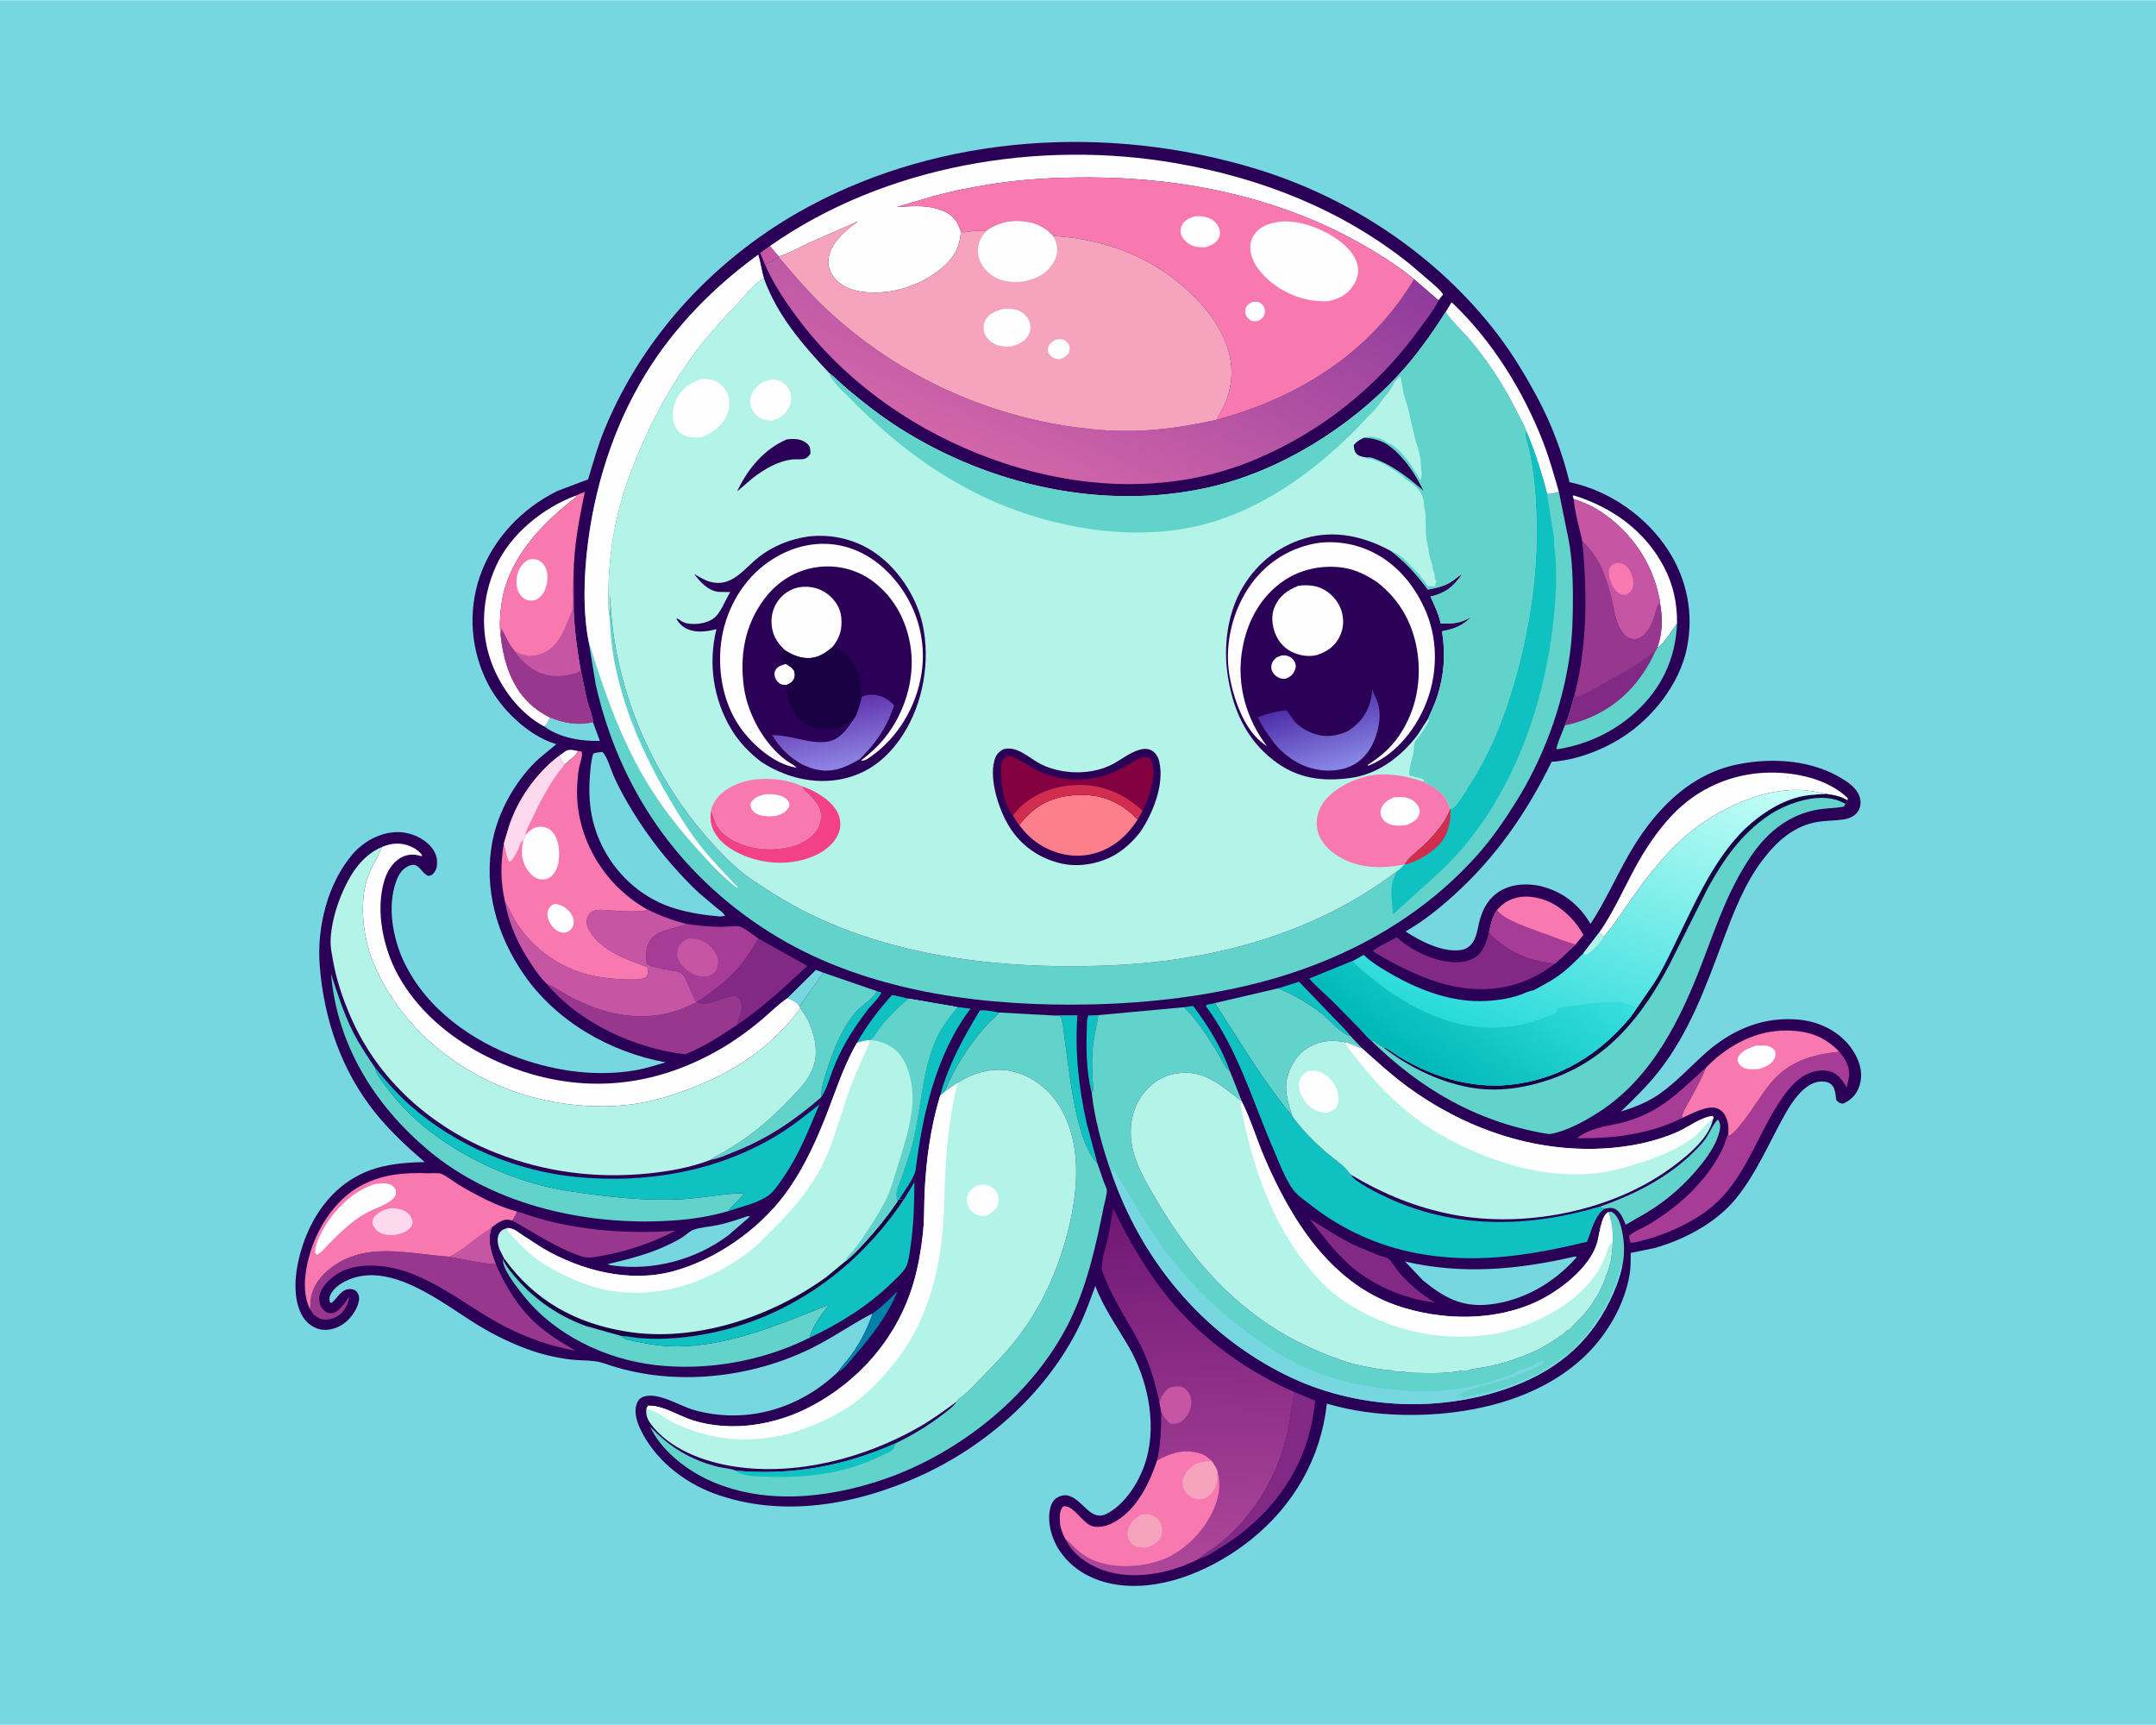 <svg version="1.1" xmlns="http://www.w3.org/2000/svg" style="display: block;" viewBox="0 0 2048 1638" width="1280" height="1024">
<defs>
	<linearGradient id="Gradient1" gradientUnits="userSpaceOnUse" x1="1094.91" y1="158.091" x2="967.453" y2="445.795">
		<stop class="stop0" offset="0" stop-opacity="1" stop-color="rgb(142,59,156)"/>
		<stop class="stop1" offset="1" stop-opacity="1" stop-color="rgb(209,101,169)"/>
	</linearGradient>
	<linearGradient id="Gradient2" gradientUnits="userSpaceOnUse" x1="1119.76" y1="1151.72" x2="1132.33" y2="1491.4">
		<stop class="stop0" offset="0" stop-opacity="1" stop-color="rgb(112,24,118)"/>
		<stop class="stop1" offset="1" stop-opacity="1" stop-color="rgb(174,71,154)"/>
	</linearGradient>
	<linearGradient id="Gradient3" gradientUnits="userSpaceOnUse" x1="1447.2" y1="996.265" x2="1563.05" y2="689.249">
		<stop class="stop0" offset="0" stop-opacity="1" stop-color="rgb(40,218,219)"/>
		<stop class="stop1" offset="1" stop-opacity="1" stop-color="rgb(201,255,247)"/>
	</linearGradient>
	<linearGradient id="Gradient4" gradientUnits="userSpaceOnUse" x1="1346.85" y1="1015.08" x2="1448.64" y2="878.322">
		<stop class="stop0" offset="0" stop-opacity="1" stop-color="rgb(0,184,184)"/>
		<stop class="stop1" offset="1" stop-opacity="1" stop-color="rgb(55,224,223)"/>
	</linearGradient>
	<linearGradient id="Gradient5" gradientUnits="userSpaceOnUse" x1="787.387" y1="666.884" x2="800.466" y2="728.846">
		<stop class="stop0" offset="0" stop-opacity="1" stop-color="rgb(97,50,174)"/>
		<stop class="stop1" offset="1" stop-opacity="1" stop-color="rgb(142,134,228)"/>
	</linearGradient>
	<linearGradient id="Gradient6" gradientUnits="userSpaceOnUse" x1="1248.24" y1="663.909" x2="1269.04" y2="731.451">
		<stop class="stop0" offset="0" stop-opacity="1" stop-color="rgb(78,45,168)"/>
		<stop class="stop1" offset="1" stop-opacity="1" stop-color="rgb(138,137,231)"/>
	</linearGradient>
</defs>
<path transform="translate(0,0)" fill="rgb(118,215,225)" d="M -0 -0 L 2048 0 L 2048 1638 L -0 1638 L -0 -0 z"/>
<path transform="translate(0,0)" fill="rgb(42,1,86)" d="M 828.904 1247.24 C 808.808 1257.59 790.503 1270.72 770.079 1280.71 C 712.956 1308.66 641.96 1316.48 581.074 1297.07 C 576.149 1295.5 571.028 1293.52 565.904 1292.78 C 558.337 1291.68 550.5 1292.05 542.864 1291.16 C 528.955 1289.53 514.231 1286.11 501.073 1281.27 C 485.178 1275.42 469.598 1267.8 455.102 1259.05 C 420.593 1238.2 369.849 1195.09 327.275 1217.06 C 321.702 1219.93 315.092 1225.06 313.25 1231.29 C 312.714 1233.1 312.98 1234.83 313.373 1236.64 L 315 1237.31 C 321.033 1232.36 324.341 1223.37 333.614 1224.18 C 335.697 1224.36 337.868 1225.24 339.119 1226.99 C 341.043 1229.67 341.492 1232.24 340.886 1235.5 C 339.258 1244.27 331.872 1254.01 324.29 1258.45 C 317.992 1262.14 310.025 1264.13 302.879 1262.14 C 295.857 1260.19 289.727 1254.71 286.41 1248.28 C 276.544 1229.15 281.054 1202.15 287.523 1182.64 C 296.95 1154.22 314.777 1128.88 342.062 1115.36 C 361.487 1105.74 382.125 1104.01 403.426 1103.53 C 386.857 1089.23 370.454 1074.09 356.705 1057 C 324.261 1016.67 307.442 967.295 303.648 916 C 301.007 880.293 311.297 838.751 334.888 811.172 C 344.935 799.428 359.707 791.178 375.229 790.182 C 386.371 789.466 398.254 793.584 406.496 801.078 C 411.378 805.517 415.019 811.298 415.17 818.041 C 415.28 822.981 414.586 826.463 411.035 830.111 C 410.09 831.082 408.294 831.337 407 831.747 C 399.448 828.893 398.207 818.026 388.375 822.187 C 382.007 824.883 378.615 830.613 376.347 836.812 C 367.667 860.546 373.043 890.78 383.61 913.104 C 404.899 958.075 448.55 989.11 494.531 1005.27 C 529.26 1017.48 567.146 1022.59 603.66 1016.34 C 613.283 1014.69 622.954 1011.49 632.349 1008.82 C 579.471 999.138 528.251 969.877 497.428 925.062 C 471.83 887.845 459.112 843.449 467.835 798.62 C 473.163 771.235 488.761 743.042 508.574 723.5 C 514.839 717.321 522.001 712.46 528.44 706.585 L 527.042 706.156 C 500.864 697.965 475.33 672.659 463.138 648.603 C 447.358 617.468 444.404 581.441 455.5 548.246 C 467.557 512.173 495.686 482.633 529.621 466.073 L 558.674 455.091 C 563.413 439.344 567.826 423.323 574.076 408.09 C 611.291 317.39 681.587 242.759 767.67 196.3 C 896.194 126.935 1053.45 117.956 1192.11 159.882 C 1282.23 187.128 1365.46 242.409 1422.67 317.5 C 1437.07 336.413 1449.52 357.131 1460.72 378.088 C 1473.99 402.917 1484.23 430.445 1490.9 457.775 C 1528.39 465.619 1563.6 490.015 1584.46 522.179 C 1602.7 550.325 1609.17 583.259 1602.22 616.17 C 1595.16 649.588 1569.98 681.483 1541.55 699.738 C 1521.79 712.427 1497.47 721.744 1473.87 723.379 C 1450.44 771.263 1421.54 813.205 1381.94 849.231 C 1367.74 862.147 1351.84 875.006 1335.1 884.452 C 1348.76 893.648 1371.76 905.38 1389 901.878 C 1393.3 901.005 1397.14 897.95 1399.42 894.263 C 1402.64 889.066 1403.6 882.168 1404.99 876.27 C 1409.01 859.087 1418.52 845.946 1436.43 841.374 C 1445.18 839.139 1455.79 839.47 1464.5 841.697 C 1483.84 846.643 1499.2 858.398 1509.68 875.441 L 1510.82 877.383 C 1524.55 856.391 1534.35 834.16 1546.68 812.481 C 1569.63 772.132 1602.74 735.637 1650.19 725.876 C 1684.06 718.909 1723.05 721.644 1752.5 741.035 C 1758.82 745.194 1764.98 750.319 1766.84 758 C 1767.86 762.194 1767.29 766.982 1764.85 770.562 C 1761.66 775.256 1756.28 777.337 1750.87 778.16 C 1743.28 779.312 1735.57 779.096 1727.99 780.196 C 1704.28 783.636 1687.52 799.012 1673.58 817.576 C 1656.96 839.722 1646.55 866.951 1636.9 892.701 C 1620.42 936.689 1604.84 980.407 1575.39 1017.76 C 1564.57 1031.48 1552.15 1043.44 1539.64 1055.57 C 1552.89 1051.41 1564.77 1046.9 1576.29 1038.85 C 1592.76 1027.33 1605.93 1012.44 1620.95 999.256 C 1641.2 981.487 1665.75 969.212 1693 967.924 C 1708.25 967.204 1722.29 969.092 1736 976.145 C 1750.05 983.376 1761.66 995.561 1766.34 1010.87 C 1768.96 1019.47 1768.35 1029.01 1763.73 1036.87 C 1760.7 1042.04 1756.04 1045.89 1750.5 1048.07 C 1746.97 1047.47 1746.75 1047.09 1744.23 1044.5 C 1743.42 1038.96 1743.56 1032.63 1738.56 1029.05 C 1735.19 1026.65 1729.34 1026.65 1725.5 1027.62 C 1712.83 1030.8 1702.31 1046.26 1696.22 1057.01 C 1680.76 1084.31 1668.75 1114 1648.71 1138.51 C 1630.03 1161.36 1599.52 1177.45 1571.26 1185.28 L 1549.03 1189.8 C 1548.97 1196.22 1549.15 1202.89 1548.15 1209.24 C 1543.62 1238.14 1527.07 1266.9 1506.15 1287.16 C 1461.54 1330.38 1392.77 1345.05 1332.48 1343.61 C 1307.28 1343 1284.56 1339.97 1260.37 1332.99 C 1254.71 1384.72 1228.99 1429.47 1188.51 1461.97 C 1155.18 1488.73 1108.09 1510.37 1064.47 1505.38 C 1042.79 1502.89 1022.7 1493.82 1009.15 1476.33 C 1000.4 1465.04 994.918 1449.28 997.085 1434.92 C 997.76 1430.45 999.602 1425.25 1003.54 1422.66 C 1006.62 1420.63 1010.79 1419.41 1014.46 1420.29 C 1029.14 1423.81 1035.7 1446.31 1052.19 1437.14 C 1070.62 1426.89 1083.91 1404.36 1089.28 1384.52 C 1098.65 1349.94 1089.75 1309 1071.96 1278.5 C 1061.05 1259.81 1048.09 1241.65 1040.47 1221.25 C 1035.01 1235.92 1029.78 1250.7 1022.55 1264.61 C 991.27 1324.84 936.226 1373.25 874.807 1401.28 C 813.775 1429.14 742.441 1442.1 677.898 1418.13 C 648.408 1407.17 621.004 1384.99 607.745 1356.04 C 604.907 1349.85 602.318 1340.66 604.573 1333.94 C 605.654 1330.72 607.429 1327.89 610.68 1326.61 C 624.482 1321.2 645.802 1335.3 659.403 1339.1 C 708.708 1352.85 759.418 1338.03 796.092 1302.75 C 799.792 1297.11 804.845 1291.9 808.891 1286.41 C 817.195 1275.13 824.482 1260.54 828.904 1247.24 z"/>
<path transform="translate(0,0)" fill="rgb(254,254,254)" d="M 531.146 717.627 L 536.347 713.746 C 540.727 710.698 544.187 712.318 549.073 713.144 C 547.093 718.048 540.059 722.24 536.229 726.075 C 535.015 724.97 535.281 725.431 534.664 724.227 L 531.146 717.627 z"/>
<path transform="translate(0,0)" fill="rgb(198,86,164)" d="M 731.409 233.431 L 739.885 243.377 L 739.879 244.128 C 735.093 246.327 731.809 249.485 726.481 250.53 L 722.083 239.981 L 731.409 233.431 z"/>
<path transform="translate(0,0)" fill="rgb(16,193,193)" d="M 1124.72 956.442 L 1133.45 955.258 C 1147.75 974.473 1160.66 995.143 1168.6 1017.87 C 1162.99 1013.15 1158.91 1003.1 1154.92 996.77 C 1146.4 983.249 1136.25 967.356 1124.72 956.442 z"/>
<path transform="translate(0,0)" fill="rgb(118,215,225)" d="M 748.037 947.709 L 775 921.002 L 782.13 923.656 L 759.493 955.671 C 756.706 951.436 752.575 949.467 748.037 947.709 z"/>
<path transform="translate(0,0)" fill="rgb(16,193,193)" d="M 1037.06 1038.06 L 1036.73 1036.9 C 1032.26 1018.44 1031.52 996.772 1032.35 977.856 C 1032.52 973.854 1031.97 967.599 1034 964.233 L 1043.2 963.966 C 1041.93 973.531 1039.32 982.944 1038.26 992.507 C 1036.82 1005.6 1037.22 1021.43 1038.66 1034.5 L 1037.06 1038.06 z"/>
<path transform="translate(0,0)" fill="rgb(0,130,168)" d="M 828.904 1247.24 L 829.762 1246.65 C 837.921 1240.81 845.563 1233.32 852.56 1226.15 C 843.431 1249.18 827.449 1269.35 811.427 1287.92 C 807.27 1292.74 801.985 1300.19 796.092 1302.75 C 799.792 1297.11 804.845 1291.9 808.891 1286.41 C 817.195 1275.13 824.482 1260.54 828.904 1247.24 z"/>
<path transform="translate(0,0)" fill="rgb(16,193,193)" d="M 1213.99 938.535 L 1233.98 932.244 L 1266.51 966.119 C 1271.82 971.78 1278.26 977.584 1282.82 983.802 C 1271.89 980.71 1262.98 967.876 1253.85 961.153 C 1241.91 952.372 1227.81 943.954 1213.99 938.535 z"/>
<path transform="translate(0,0)" fill="rgb(16,193,193)" d="M 813.911 990.463 C 823.153 973.904 834.687 958.796 847.438 944.796 L 863.318 948.345 C 851.831 958.101 839.443 970.224 831.35 983.064 C 829.826 985.481 829.109 986.611 826.409 987.638 L 825.105 987.584 C 821.29 988.359 817.546 989.026 813.911 990.463 z"/>
<path transform="translate(0,0)" fill="rgb(16,193,193)" d="M 832.969 941.163 L 837.289 942.5 C 834.812 948.098 827.987 953.925 824.168 958.941 C 816.903 968.479 809.953 978.456 803.957 988.846 C 798.952 997.517 794.711 1006.67 791.077 1016 C 787.782 1024.45 785.218 1034.77 779.899 1042.12 C 780.017 1033.78 782.669 1025.42 785.138 1017.51 C 791.321 997.706 799.545 976.7 813.171 960.747 C 818.217 954.84 830.665 947.721 832.969 941.163 z"/>
<path transform="translate(0,0)" fill="rgb(118,215,225)" d="M 522.553 681.289 C 535.865 686.604 549.078 689.063 563.267 685.681 L 569.811 703.494 C 551.972 704.001 531.661 700.594 516.89 689.751 C 519.801 687.988 520.97 684.285 522.553 681.289 z"/>
<path transform="translate(0,0)" fill="rgb(16,193,193)" d="M 893.022 1040.57 C 900.551 1011.75 915.298 985.049 930.623 959.774 C 933.727 958.321 945.182 960.972 949.135 961.473 L 948.136 962.635 C 944.397 966.918 939.872 970.495 936.079 974.801 C 919.703 993.388 906.633 1013.91 897.171 1036.83 C 895.832 1038.1 894.534 1039.51 893.022 1040.57 z"/>
<path transform="translate(0,0)" fill="rgb(16,193,193)" d="M 998.711 964.179 L 1023.45 964.076 C 1020.94 998.897 1024.64 1032.88 1032.31 1066.92 L 1042.54 1105.11 C 1020.73 1081.79 1015.71 1015.04 1010.86 983.097 C 1010.19 978.695 1009.67 968.108 1007 964.831 L 998.711 964.179 z"/>
<path transform="translate(0,0)" fill="rgb(166,60,149)" d="M 1597.78 1061.74 C 1566.64 1077.24 1532.33 1081.26 1498.07 1080.88 C 1509.47 1071.62 1523.85 1069.89 1537.58 1066.83 C 1546.07 1064.95 1554.38 1062.12 1562.28 1058.49 C 1585.45 1047.87 1601.82 1030.42 1620.53 1013.86 C 1616.29 1024.52 1610.73 1034.44 1605.28 1044.51 C 1602.7 1049.28 1597.69 1056.36 1597.78 1061.74 z"/>
<path transform="translate(0,0)" fill="rgb(254,254,254)" d="M 1494.9 473.94 L 1493.91 471 L 1495 470.342 C 1531.71 481.785 1562.7 504.059 1580.75 538.525 C 1589.51 555.256 1593.33 573.229 1593.01 592.049 C 1589.02 597.262 1579.75 612.799 1574.28 614.893 C 1579.17 601.498 1579.47 586.559 1576.82 572.652 C 1576.94 569.962 1575.85 566.491 1575.26 563.85 C 1572.75 552.523 1568.27 540.988 1562.6 530.874 C 1548.53 505.77 1522.99 481.841 1494.9 473.94 z"/>
<path transform="translate(0,0)" fill="rgb(118,215,225)" d="M 708.438 1155.5 L 711.015 1154.75 L 712.116 1155.5 L 692.21 1172.83 C 660.971 1196.37 620.335 1207.17 581.77 1201.7 C 580.245 1201.77 578.527 1200.96 577.068 1200.5 C 598.034 1195.49 618.244 1190.53 637.609 1180.78 C 641.527 1178.81 645.506 1176.82 649.119 1174.32 C 651.996 1172.33 655.275 1169.11 658.55 1167.91 C 665.356 1165.42 673.427 1165.07 680.572 1163.63 C 690.134 1161.71 699.229 1158.66 708.438 1155.5 z"/>
<path transform="translate(0,0)" fill="rgb(16,193,193)" d="M 909.308 956.271 L 921.939 957.827 C 889.33 1000.72 876.4 1058.04 869.83 1110.46 C 868.829 1118.45 858.597 1131.66 854.225 1138.87 L 852.307 1141.2 L 851.313 1135.7 C 850.806 1130.33 854.493 1123.23 856.297 1118.16 L 865.174 1091 C 874.36 1058.96 874.357 1024.83 886.1 993.624 C 891.543 979.157 899.534 968.06 909.308 956.271 z"/>
<path transform="translate(0,0)" fill="rgb(130,41,133)" d="M 1244.13 1157.74 C 1258.73 1166.08 1271.93 1175.63 1287.33 1182.79 L 1309.27 1191.9 C 1311.74 1192.8 1317.15 1193.9 1318.88 1195.35 C 1322.16 1198.1 1325.27 1203.95 1328.16 1207.35 C 1338.33 1219.32 1349.45 1228.78 1362.95 1236.83 L 1360.5 1236.56 C 1332.49 1233.09 1301.83 1219.46 1280.98 1200.46 C 1267.02 1187.74 1255.71 1172.57 1244.13 1157.74 z"/>
<path transform="translate(0,0)" fill="rgb(97,211,202)" d="M 1520.1 1145.7 C 1550.61 1135.06 1580.98 1119.96 1604.82 1097.78 C 1610.35 1092.65 1616.12 1087.05 1620.46 1080.87 C 1622.84 1077.49 1629.2 1064.14 1631.98 1063.25 C 1634.2 1066.57 1634.42 1069.46 1633.58 1073.43 C 1631.11 1085.04 1623.72 1096.08 1616.5 1105.2 C 1601.65 1123.97 1584.7 1139.07 1564.22 1151.58 L 1544.3 1163.04 C 1542.01 1157.63 1539.14 1149.76 1533.07 1147.62 C 1530.04 1146.54 1526.91 1147.3 1523.88 1148 C 1522.03 1147.45 1521.51 1146.94 1520.1 1145.7 z"/>
<path transform="translate(0,0)" fill="rgb(254,254,254)" d="M 1373.18 296.158 L 1378.93 286.869 C 1417.31 323.07 1447.33 371.604 1466.2 420.665 C 1472.04 435.866 1476.27 451.318 1480.81 466.933 C 1477.06 468.1 1473.56 469.304 1469.58 468.955 C 1464.24 447.953 1457.92 428.532 1449.47 408.58 C 1448 403.487 1444.46 397.894 1442.05 393.058 C 1429.22 367.381 1414.63 344.236 1396.08 322.341 C 1388.79 313.741 1379.28 305.525 1373.18 296.158 z"/>
<path transform="translate(0,0)" fill="rgb(130,41,133)" d="M 1229.25 1321.89 L 1249.19 1330.04 C 1244.86 1379.16 1222.1 1420.58 1184.21 1452.06 C 1175.37 1459.42 1165.81 1465.91 1156 1471.88 C 1151 1474.93 1145.67 1478.67 1139.85 1479.79 C 1143.82 1475.2 1150.73 1471.79 1155.65 1468.06 C 1185.92 1445.11 1208.88 1409.84 1219.62 1373.5 C 1224.6 1356.67 1226.92 1339.23 1229.25 1321.89 z"/>
<path transform="translate(0,0)" fill="rgb(152,55,142)" d="M 491.158 1150.5 C 502.569 1154.1 514.136 1158.03 525.798 1160.71 C 563.667 1169.4 602.832 1171.55 641.517 1168.74 C 620.123 1180.02 597.752 1187.55 574 1192.08 C 567.91 1193.24 559.297 1195.32 553.307 1193.39 C 529.557 1185.72 508.273 1171.06 486.628 1159.07 C 488.414 1156.3 489.784 1153.49 491.158 1150.5 z"/>
<path transform="translate(0,0)" fill="rgb(130,41,133)" d="M 720.549 891.338 L 767 917.267 C 745.305 937.157 724.142 957.237 699.556 973.609 C 701.78 967.682 705.101 960.704 704.498 954.242 C 704.146 950.462 702.774 948.67 699.93 946.28 C 694.974 944.605 686.413 948.546 681.537 950.02 C 675.364 951.885 668.14 954.658 662.155 951.444 C 676.496 942.069 690.217 931.792 701.526 918.785 C 708.961 910.234 714.652 900.937 720.549 891.338 z"/>
<path transform="translate(0,0)" fill="rgb(254,254,254)" d="M 546.832 470.577 L 547.444 471.759 C 513.8 497.832 481.485 531.323 476.067 575.5 C 474.966 584.471 474.253 594.569 475.605 603.484 C 478.425 628.98 486.506 654.906 507.23 671.594 C 511.892 675.349 517.126 678.745 522.553 681.289 C 520.97 684.285 519.801 687.988 516.89 689.751 C 494 677.56 476.422 654.125 467.291 630.346 C 455.708 600.178 457.873 566.83 471.162 537.5 C 485.011 506.935 515.885 482.068 546.832 470.577 z"/>
<path transform="translate(0,0)" fill="rgb(118,215,225)" d="M 1494.82 1193.5 L 1497.4 1193.25 L 1497.37 1194.24 C 1476.06 1218.37 1446.91 1235.33 1414.53 1238.83 C 1388.44 1241.65 1371.52 1232.07 1351.74 1216 L 1334.57 1197.96 C 1388.58 1210.55 1441.25 1205.8 1494.82 1193.5 z"/>
<path transform="translate(0,0)" fill="rgb(247,121,176)" d="M 1422.17 863.88 C 1427.75 857.804 1432.24 854.703 1440.25 852.554 C 1452.07 849.378 1467.23 853.101 1477.42 859.413 C 1488.36 866.186 1498.02 876.381 1504.04 887.786 L 1496.73 896.82 L 1477.29 914.808 C 1452.79 912.649 1431.44 903.603 1414.39 885.609 C 1416.08 877.483 1417.44 870.828 1422.17 863.88 z"/>
<path transform="translate(0,0)" fill="rgb(166,60,149)" d="M 1422.17 863.88 C 1425.11 868.624 1430.43 871.37 1435.27 873.802 C 1446.32 879.362 1457.39 883.026 1469 887.153 C 1478.18 890.415 1487.3 894.388 1496.73 896.82 L 1477.29 914.808 C 1452.79 912.649 1431.44 903.603 1414.39 885.609 C 1416.08 877.483 1417.44 870.828 1422.17 863.88 z"/>
<path transform="translate(0,0)" fill="rgb(130,41,133)" d="M 1414.39 885.609 C 1431.44 903.603 1452.79 912.649 1477.29 914.808 C 1465.38 924.473 1450.24 932.035 1435.39 935.798 C 1388.07 947.794 1343.58 927.096 1303.86 903.27 C 1309.53 898.259 1320.09 893.957 1326.88 889.98 C 1336.49 898.998 1348.42 905.518 1360.85 909.782 C 1372.58 913.807 1388.51 916.082 1399.88 909.943 C 1408.76 905.151 1411.91 894.655 1414.39 885.609 z"/>
<path transform="translate(0,0)" fill="rgb(97,211,202)" d="M 1574.28 614.893 C 1579.75 612.799 1589.02 597.262 1593.01 592.049 C 1591.7 625.302 1578.5 653.368 1553.86 676.01 C 1533.08 695.108 1506.48 707.401 1478.63 711.543 C 1477.86 708.701 1485.21 692.544 1486.44 688.754 C 1490.37 680.247 1492.76 670.108 1495.36 661.089 L 1497.48 661.705 C 1510.18 656.813 1521.2 650.04 1532.87 643.217 C 1540.13 638.974 1547.66 635.25 1554.71 630.621 C 1560.87 626.575 1566.32 621.722 1572.68 617.908 L 1574.28 614.893 z"/>
<path transform="translate(0,0)" fill="rgb(130,41,133)" d="M 1495.36 661.089 L 1497.48 661.705 C 1510.18 656.813 1521.2 650.04 1532.87 643.217 C 1540.13 638.974 1547.66 635.25 1554.71 630.621 C 1560.87 626.575 1566.32 621.722 1572.68 617.908 C 1559.05 648.094 1537.29 671.17 1505.91 683.102 C 1499.47 685.551 1493.21 687.435 1486.44 688.754 C 1490.37 680.247 1492.76 670.108 1495.36 661.089 z"/>
<path transform="translate(0,0)" fill="rgb(166,60,149)" d="M 651.892 877.293 C 663.312 879.082 674.153 880.118 685.72 880.105 C 689.471 880.101 699.8 878.75 702.726 879.816 C 708.343 881.863 715.38 887.889 720.549 891.338 C 714.652 900.937 708.961 910.234 701.526 918.785 C 690.217 931.792 676.496 942.069 662.155 951.444 L 661.548 951.74 C 657.581 944.357 654.685 937.218 651.268 929.632 C 650.438 927.787 649.269 925.412 647.554 924.221 C 644.978 922.431 640.093 921.909 637.005 921.343 C 629.964 920.054 622.81 919.005 616.13 916.34 L 615.194 915.953 C 613.019 910.776 613.426 902.605 615.406 897.359 C 621.132 882.188 638.802 883.369 651.254 877.602 L 651.892 877.293 z"/>
<path transform="translate(0,0)" fill="rgb(198,86,164)" d="M 653.844 891.105 C 658.286 890.974 661.806 891.263 666 893.005 C 672.48 895.697 678.278 901.008 680.853 907.621 C 682.385 911.556 682.691 916.551 680.64 920.348 C 678.566 924.187 675.608 926.063 671.5 927.128 C 669.264 927.223 666.948 927.345 664.732 926.97 C 657.255 925.703 649.684 920.04 645.735 913.694 C 643.059 909.394 642.836 905.269 644.266 900.482 C 645.777 895.422 649.467 893.289 653.844 891.105 z"/>
<path transform="translate(0,0)" fill="rgb(152,55,142)" d="M 519.267 934.196 L 519.988 934.512 C 528.808 938.493 536.944 944.32 545.686 948.649 C 578.007 964.652 612.549 971.097 647.255 958.236 L 661.548 951.74 L 662.155 951.444 C 668.14 954.658 675.364 951.885 681.537 950.02 C 686.413 948.546 694.974 944.605 699.93 946.28 C 702.774 948.67 704.146 950.462 704.498 954.242 C 705.101 960.704 701.78 967.682 699.556 973.609 C 683.863 984.121 668.441 994.112 650.811 1001.2 C 602.963 995.537 550.649 971.655 519.267 934.196 z"/>
<path transform="translate(0,0)" fill="rgb(152,55,142)" d="M 1503.06 513.976 L 1503.78 514.644 C 1511.47 521.969 1518.74 532.701 1522.69 542.564 C 1525.88 550.52 1528.56 559.235 1530.65 567.553 C 1533.51 578.877 1536.33 608.115 1553.5 606.806 C 1557.69 606.487 1561.4 603.613 1563.93 600.424 C 1567.43 596.02 1569.65 590.942 1571.45 585.664 C 1572.89 581.452 1573.28 575.538 1576.82 572.652 C 1579.47 586.559 1579.17 601.498 1574.28 614.893 L 1572.68 617.908 C 1566.32 621.722 1560.87 626.575 1554.71 630.621 C 1547.66 635.25 1540.13 638.974 1532.87 643.217 C 1521.2 650.04 1510.18 656.813 1497.48 661.705 L 1495.36 661.089 C 1507.96 612.14 1507.83 564.038 1503.06 513.976 z"/>
<path transform="translate(0,0)" fill="rgb(97,211,202)" d="M 782.13 923.656 L 832.969 941.163 C 830.665 947.721 818.217 954.84 813.171 960.747 C 799.545 976.7 791.321 997.706 785.138 1017.51 C 782.669 1025.42 780.017 1033.78 779.899 1042.12 C 753.821 1064.64 728.679 1081.53 696.547 1094.16 C 689.771 1096.82 682.305 1100.35 675.113 1101.35 C 678.558 1098.38 683.042 1096.51 686.981 1094.3 L 703.346 1084.09 C 721.083 1072.34 736.595 1058 751.278 1042.7 C 759.642 1033.98 769.149 1024.37 772.782 1012.5 L 773.232 1011 C 773.797 1009.17 774.27 1007.49 774.523 1005.58 C 776.697 989.208 770.395 970.188 760.233 957.4 L 759.493 955.671 L 782.13 923.656 z"/>
<path transform="translate(0,0)" fill="rgb(198,86,164)" d="M 1494.9 473.94 C 1522.99 481.841 1548.53 505.77 1562.6 530.874 C 1568.27 540.988 1572.75 552.523 1575.26 563.85 C 1575.85 566.491 1576.94 569.962 1576.82 572.652 C 1573.28 575.538 1572.89 581.452 1571.45 585.664 C 1569.65 590.942 1567.43 596.02 1563.93 600.424 C 1561.4 603.613 1557.69 606.487 1553.5 606.806 C 1536.33 608.115 1533.51 578.877 1530.65 567.553 C 1528.56 559.235 1525.88 550.52 1522.69 542.564 C 1518.74 532.701 1511.47 521.969 1503.78 514.644 L 1503.06 513.976 C 1500.42 501.033 1495.87 487.014 1494.9 473.94 z"/>
<path transform="translate(0,0)" fill="rgb(247,121,176)" d="M 1535.38 534.5 C 1537.16 534.488 1539.3 534.696 1541 535.21 C 1544.32 536.218 1546.89 539.444 1548.5 542.353 C 1550.76 546.454 1552.47 554.013 1550.67 558.552 C 1549.38 561.808 1547.39 563.087 1544.5 564.714 C 1542.9 564.874 1541.35 564.946 1539.82 564.335 C 1535.57 562.634 1532.36 557.748 1530.63 553.725 C 1528.8 549.491 1527.17 543.351 1529.26 539.005 C 1530.67 536.065 1532.6 535.615 1535.38 534.5 z"/>
<path transform="translate(0,0)" fill="rgb(254,254,254)" d="M 1519.1 885.489 C 1531.97 867.186 1541.16 846.413 1551.68 826.739 C 1561.85 807.752 1573.73 789.422 1588.62 773.779 C 1612.57 748.632 1644.89 734.422 1679.61 733.644 C 1705.48 733.065 1735.94 739.397 1755.21 757.83 L 1754.94 760.009 C 1748.02 755.91 1742.19 755.002 1734.36 753.868 C 1725.9 751.994 1717.29 750.241 1708.59 750.064 C 1677.94 749.44 1647.2 762.25 1621.88 778.401 C 1593.39 796.56 1571.59 823.074 1552.15 850.281 C 1542.72 863.492 1533.91 877.445 1523.39 889.832 L 1519.1 885.489 z"/>
<path transform="translate(0,0)" fill="rgb(166,60,149)" d="M 1747.16 998.694 C 1752.61 1005.21 1757.27 1012.83 1756.54 1021.75 L 1755.25 1028 L 1754.17 1032.52 C 1750.06 1025.84 1745.88 1019.35 1737.7 1017.26 C 1729.19 1015.07 1719.49 1017.7 1712.32 1022.33 C 1702.74 1028.5 1695.44 1038.48 1689.36 1047.93 C 1669.91 1078.14 1658.35 1115.03 1632.16 1140.57 C 1619.16 1153.26 1602.58 1162.48 1585.9 1169.43 C 1577.09 1173.1 1568.24 1176.04 1558.97 1178.33 C 1555.76 1179.12 1552.32 1180.32 1549 1180.07 C 1547.87 1177.97 1547.78 1175.83 1547.53 1173.5 C 1552.42 1169.15 1560.84 1166.06 1566.67 1162.53 C 1586.33 1150.64 1603.56 1136.75 1618.25 1118.92 C 1625.66 1109.91 1631.89 1100.21 1636.86 1089.67 C 1638.38 1086.45 1639.64 1079.85 1641.66 1077.36 L 1642.52 1078.78 C 1647.78 1075.3 1652.27 1069.54 1656.13 1064.59 C 1665.22 1052.91 1672.67 1039.95 1682.03 1028.5 C 1698.9 1007.84 1721.82 1001.32 1747.16 998.694 z"/>
<path transform="translate(0,0)" fill="rgb(97,211,202)" d="M 477.816 1196.15 C 481.085 1203.14 486.498 1209.38 491.567 1215.16 C 509.06 1235.09 531.595 1250.08 556.496 1259.18 L 589.994 1268.59 C 593.343 1272.37 596.898 1272.35 601.456 1273.35 C 611.942 1275.67 622.373 1277.64 633.112 1278.27 C 686.687 1281.42 739.036 1258 787.874 1238.91 C 780.875 1247.19 771.529 1259.83 768.972 1270.43 C 724.379 1292.67 671.572 1302.07 622.111 1296.29 C 575.082 1290.79 526.51 1267.61 496.896 1229.88 C 491.179 1222.6 476.768 1204.7 477.816 1196.15 z"/>
<path transform="translate(0,0)" fill="rgb(247,121,176)" d="M 1620.53 1013.86 L 1622.52 1011.84 C 1642.25 992.239 1668.61 978.272 1696.88 978.6 C 1717.52 978.838 1732.52 983.726 1747.16 998.694 C 1721.82 1001.32 1698.9 1007.84 1682.03 1028.5 C 1672.67 1039.95 1665.22 1052.91 1656.13 1064.59 C 1652.27 1069.54 1647.78 1075.3 1642.52 1078.78 L 1641.66 1077.36 C 1642.17 1071.86 1642 1067.24 1639.96 1061.98 C 1638.26 1057.62 1635.33 1053.89 1630.74 1052.37 C 1621.59 1049.34 1606.13 1057.96 1597.78 1061.74 C 1597.69 1056.36 1602.7 1049.28 1605.28 1044.51 C 1610.73 1034.44 1616.29 1024.52 1620.53 1013.86 z"/>
<path transform="translate(0,0)" fill="rgb(254,254,254)" d="M 1667.49 993.134 L 1672.21 992.872 C 1678.65 992.759 1681.26 992.928 1685.99 997.5 C 1686.7 1000.65 1686.98 1002.24 1685.5 1005.35 C 1682.86 1010.91 1676.41 1013.37 1670.97 1015.12 C 1666.93 1015.32 1661.33 1015.81 1657.54 1014.43 C 1654.71 1013.41 1652.21 1011.31 1650.99 1008.56 C 1650.26 1006.94 1650.25 1005.64 1651.04 1004 C 1653.98 997.914 1661.58 995.148 1667.49 993.134 z"/>
<path transform="translate(0,0)" fill="rgb(152,55,142)" d="M 294.375 1243.09 C 294.864 1240.59 294.849 1238.2 294.998 1235.68 C 295.645 1224.76 302.261 1214.45 310.29 1207.37 C 344.137 1177.55 386.563 1190.69 426.738 1193.38 C 441.073 1195.26 456.542 1199.46 470.766 1200.15 C 480.148 1221.24 491.532 1240.62 508.678 1256.39 C 520.19 1266.99 533.462 1275.03 546.936 1282.83 C 522.507 1278.22 500.41 1270.62 478.391 1259.11 C 437.632 1237.8 399.095 1201.07 350.651 1201.85 C 339.422 1202.04 328.353 1204.27 318.925 1210.67 C 312.507 1215.02 305.076 1222.42 303.521 1230.3 C 302.76 1234.15 303.428 1238.84 305.783 1242.07 C 307.534 1244.48 309.918 1246.71 313 1246.96 C 316.696 1247.25 319.426 1246.03 322.106 1243.56 C 326.03 1239.95 328.841 1235.63 331.642 1231.13 C 331.437 1236.64 327.848 1243.78 323.791 1247.5 C 319.253 1251.66 313.232 1253.58 307.147 1253 C 303.155 1252.63 299.409 1250.07 296.917 1247 L 294.375 1243.09 z"/>
<path transform="translate(0,0)" fill="rgb(97,211,202)" d="M 1213.99 938.535 C 1227.81 943.954 1241.91 952.372 1253.85 961.153 C 1262.98 967.876 1271.89 980.71 1282.82 983.802 L 1294.1 995.748 C 1288.58 994.331 1284.06 991.117 1278.15 989.814 C 1265.56 986.955 1252.69 988.321 1241.74 995.332 C 1231.72 1001.75 1224.95 1012.99 1222.53 1024.49 C 1219.92 1036.87 1223.91 1048.31 1227.55 1059.95 C 1199.7 1026.65 1177.7 988.825 1153.95 952.53 L 1213.99 938.535 z"/>
<path transform="translate(0,0)" fill="rgb(118,215,225)" d="M 567.354 714.5 L 572 714.022 C 576.137 716.506 580.463 731.3 582.751 736.412 C 586.619 745.057 591.034 753.522 595.778 761.717 C 609.974 786.243 626.306 808.439 645.554 829.276 C 651.671 835.898 657.964 842.407 664.633 848.48 L 681.107 862.346 C 683.739 864.506 687.164 866.6 688.72 869.69 L 683.985 870.282 C 669.491 869.038 655.999 867.048 641.973 862.957 C 612.653 854.406 588.18 833.683 573.783 806.856 C 561.81 784.546 558.384 761.732 560.344 736.75 C 560.899 729.686 561.436 722.364 563.5 715.557 L 567.354 714.5 z"/>
<path transform="translate(0,0)" fill="rgb(16,193,193)" d="M 858.864 1138.61 L 868.621 1122.64 C 868.398 1143.9 867.982 1164.22 864.701 1185.26 C 863.861 1190.64 863.19 1198.29 860.638 1203.13 C 857.881 1208.35 851.595 1213.83 847.298 1218.03 C 824.553 1240.28 797.654 1256.89 768.972 1270.43 C 771.529 1259.83 780.875 1247.19 787.874 1238.91 C 739.036 1258 686.687 1281.42 633.112 1278.27 C 622.373 1277.64 611.942 1275.67 601.456 1273.35 C 596.898 1272.35 593.343 1272.37 589.994 1268.59 C 596.441 1268.96 602.899 1270.43 609.387 1270.88 C 630.866 1272.38 652.003 1270.51 673.076 1266.36 C 750.635 1251.07 815.378 1203.8 858.864 1138.61 z"/>
<path transform="translate(0,0)" fill="rgb(97,211,202)" d="M 691.713 1150.16 C 676.278 1154.65 660.518 1157.34 644.5 1158.65 C 562.181 1165.38 470.426 1146.12 406.205 1091.82 C 355.429 1048.89 320.156 992.047 314.45 924.689 C 320.425 943.291 326.403 962.025 335.149 979.549 C 341.204 991.68 348.775 1002.92 356.394 1014.11 C 357.495 1020.36 361.964 1025.35 365.624 1030.37 C 380.379 1050.6 397.389 1066.89 417.883 1081.26 C 446.241 1101.13 481.469 1117.51 515 1125.9 C 532.846 1130.37 551.292 1132.83 569.531 1135.11 C 594.492 1138.22 619.057 1139.94 644.226 1138.99 C 665.339 1138.2 685.885 1133.33 706.998 1133.04 C 702.652 1139.63 696.126 1143.84 691.713 1150.16 z"/>
<path transform="translate(0,0)" fill="rgb(198,86,164)" d="M 479.846 856.975 L 480.357 857.761 C 484.436 864.174 487.11 871.222 491.376 877.576 C 507.834 902.094 532.952 919.79 561.848 926.238 C 573.635 928.868 585.719 930.048 597.781 930.117 C 603.278 930.148 608.415 930.477 613.5 928.032 C 615.154 925.901 615.76 924.303 615.693 921.508 C 615.669 920.476 615.236 919.439 614.898 918.488 C 595.307 910.846 571.766 903.521 560.238 884.152 C 558.038 880.457 556.475 875.948 557.794 871.695 C 558.773 868.535 560.948 865.955 564.097 864.838 C 568.445 863.297 574.068 864.146 578.611 864.445 C 587.385 865.022 596.001 865.62 604.808 865.355 C 607.432 865.276 611.588 865.584 613.865 864.292 L 614.926 863.634 C 627.131 869.565 638.725 873.948 651.892 877.293 L 651.254 877.602 C 638.802 883.369 621.132 882.188 615.406 897.359 C 613.426 902.605 613.019 910.776 615.194 915.953 L 616.13 916.34 C 622.81 919.005 629.964 920.054 637.005 921.343 C 640.093 921.909 644.978 922.431 647.554 924.221 C 649.269 925.412 650.438 927.787 651.268 929.632 C 654.685 937.218 657.581 944.357 661.548 951.74 L 647.255 958.236 C 612.549 971.097 578.007 964.652 545.686 948.649 C 536.944 944.32 528.808 938.493 519.988 934.512 L 519.267 934.196 C 513.215 928.391 508.183 920.903 503.605 913.914 C 492.027 896.238 483.577 877.886 479.846 856.975 z"/>
<path transform="translate(0,0)" fill="rgb(16,193,193)" d="M 356.394 1014.11 C 366.784 1026.7 377.23 1038.79 389.5 1049.61 C 432.996 1087.98 490.396 1112.24 548 1117.73 C 614.363 1124.06 681.785 1112.56 739.228 1077.49 C 753.032 1069.06 765.56 1058.92 778.232 1048.91 C 768.448 1072.52 758.532 1097.46 743.868 1118.5 C 740.402 1123.47 736.607 1129.38 732.129 1133.46 C 727.698 1137.49 721.309 1140.23 715.819 1142.47 L 691.713 1150.16 C 696.126 1143.84 702.652 1139.63 706.998 1133.04 C 685.885 1133.33 665.339 1138.2 644.226 1138.99 C 619.057 1139.94 594.492 1138.22 569.531 1135.11 C 551.292 1132.83 532.846 1130.37 515 1125.9 C 481.469 1117.51 446.241 1101.13 417.883 1081.26 C 397.389 1066.89 380.379 1050.6 365.624 1030.37 C 361.964 1025.35 357.495 1020.36 356.394 1014.11 z"/>
<path transform="translate(0,0)" fill="rgb(254,254,254)" d="M 362.854 804.23 C 371.976 800.498 380.543 799.709 389.761 803.592 C 393.928 805.347 398.844 808.519 401.128 812.5 C 399.637 813.075 400.417 813.044 399.008 812.619 C 393.266 810.884 387.043 811.194 381.637 813.963 C 372.783 818.498 367.49 827.826 364.793 837.086 C 356.579 865.285 364.242 900.834 378.111 925.965 C 404.343 973.497 455.125 1005.95 506.505 1020.44 C 567.606 1037.67 626.793 1028.72 681.798 997.585 C 696.892 989.042 710.622 979.222 723.841 968.014 C 731.716 961.337 739.523 953.486 748.037 947.709 C 752.575 949.467 756.706 951.436 759.493 955.671 L 760.233 957.4 C 736.206 990.702 702.729 1014.5 664.819 1030.07 C 646.425 1037.62 626.447 1044.46 606.799 1047.73 C 564.093 1054.85 515.291 1048.34 475.505 1031.55 C 421.638 1008.81 376.254 967.343 354.048 912.759 C 344.933 890.354 341.076 857.275 349.003 833.913 C 352.428 823.818 358.407 814.948 362.479 805.153 L 362.854 804.23 z"/>
<path transform="translate(0,0)" fill="rgb(247,121,176)" d="M 294.375 1243.09 C 287.119 1227.96 289.253 1209.76 293.402 1194 C 300.336 1167.66 317.181 1140.53 341.228 1126.88 C 362.217 1114.97 383.595 1113.34 407.137 1114.16 C 409.877 1114.26 416.75 1113.66 419.079 1114.63 C 424.683 1116.96 430.733 1122.13 436.083 1125.31 C 452.469 1135.03 471.702 1145.28 490.055 1150.21 L 491.158 1150.5 C 489.784 1153.49 488.414 1156.3 486.628 1159.07 C 482.423 1157.77 479.616 1157.87 475.623 1159.84 C 472.371 1161.45 469.652 1163.58 466.913 1165.93 C 462.762 1178.34 466.242 1188.37 470.766 1200.15 C 456.542 1199.46 441.073 1195.26 426.738 1193.38 C 386.563 1190.69 344.137 1177.55 310.29 1207.37 C 302.261 1214.45 295.645 1224.76 294.998 1235.68 C 294.849 1238.2 294.864 1240.59 294.375 1243.09 z"/>
<path transform="translate(0,0)" fill="rgb(198,86,164)" d="M 426.738 1193.38 C 441.415 1185.78 452.748 1174.11 466.913 1165.93 C 462.762 1178.34 466.242 1188.37 470.766 1200.15 C 456.542 1199.46 441.073 1195.26 426.738 1193.38 z"/>
<path transform="translate(0,0)" fill="rgb(254,217,237)" d="M 371.476 1147.21 C 375.702 1147.53 379.869 1147.7 383.725 1149.64 C 387.219 1151.4 390.283 1154.16 391.439 1158 C 392.098 1160.19 392.108 1162.55 390.796 1164.5 C 386.972 1170.18 380.551 1171.66 374.3 1172.94 C 370.734 1173.06 367.276 1172.73 363.829 1171.75 C 359.345 1170.47 356.61 1167.75 354.313 1163.81 C 353.943 1161.62 353.418 1159.09 354.626 1157.06 C 358.155 1151.13 365.073 1148.48 371.476 1147.21 z"/>
<path transform="translate(0,0)" fill="rgb(254,254,254)" d="M 356.662 1124.27 L 357.33 1124.2 C 361.904 1123.74 369.316 1122.96 372.977 1126.19 C 375.388 1128.32 376.259 1129.72 376.141 1133 C 376.036 1135.91 373.656 1138.33 371.476 1139.98 C 364.695 1145.1 355.685 1147.65 348.215 1151.71 C 333.998 1159.45 322.621 1170.93 311.327 1182.29 C 308.273 1185.55 305.191 1189.67 301.091 1191.55 L 299.245 1189.5 C 299.688 1181.72 302.821 1175.1 306.502 1168.33 C 316.988 1149.06 335.402 1130.58 356.662 1124.27 z"/>
<path transform="translate(0,0)" fill="rgb(247,121,176)" d="M 546.832 470.577 C 549.665 469.363 552.514 467.959 555.516 467.232 C 550.02 492.832 545.141 519.175 544.837 545.456 L 544.97 580.543 C 545.824 599.173 548.319 617.904 551.598 636.253 L 557.719 665.321 C 559.067 670.66 563.261 680.379 563.267 685.681 C 549.078 689.063 535.865 686.604 522.553 681.289 C 517.126 678.745 511.892 675.349 507.23 671.594 C 486.506 654.906 478.425 628.98 475.605 603.484 C 474.253 594.569 474.966 584.471 476.067 575.5 C 481.485 531.323 513.8 497.832 547.444 471.759 L 546.832 470.577 z"/>
<path transform="translate(0,0)" fill="rgb(254,254,254)" d="M 501.893 531.5 C 504.079 530.738 506.193 530.682 508.49 531.029 C 512.027 531.564 515.109 533.974 517.082 536.885 C 520.898 542.515 520.596 550.144 518.884 556.5 C 517.286 562.429 514.389 566.372 509.139 569.5 C 506.817 570.25 503.904 570.377 501.5 569.951 C 498.028 569.335 494.462 565.626 492.869 562.653 C 490.287 557.832 490.022 550.251 491.547 545.053 C 493.315 539.025 496.411 534.639 501.893 531.5 z"/>
<path transform="translate(0,0)" fill="rgb(198,86,164)" d="M 489.152 618.282 C 492.356 619.74 495.596 621.542 499.087 622.194 C 506.579 623.594 515.47 621.219 521.516 616.774 C 530.974 609.819 535.932 598.256 540.103 587.653 C 541.511 584.073 543.354 580.938 543.714 577 C 544.637 566.895 542.896 556.31 544.662 546.349 L 544.837 545.456 L 544.97 580.543 C 545.824 599.173 548.319 617.904 551.598 636.253 C 547.99 639.432 541.552 640.419 536.881 641.105 L 535.5 641.296 C 530.329 642.04 525.644 641.95 520.5 640.921 C 507.674 638.355 496.174 629.002 489.152 618.282 z"/>
<path transform="translate(0,0)" fill="rgb(152,55,142)" d="M 475.605 603.484 L 476.1 596.5 C 480.719 603.971 483.103 611.499 489.152 618.282 C 496.174 629.002 507.674 638.355 520.5 640.921 C 525.644 641.95 530.329 642.04 535.5 641.296 L 536.881 641.105 C 541.552 640.419 547.99 639.432 551.598 636.253 L 557.719 665.321 C 559.067 670.66 563.261 680.379 563.267 685.681 C 549.078 689.063 535.865 686.604 522.553 681.289 C 517.126 678.745 511.892 675.349 507.23 671.594 C 486.506 654.906 478.425 628.98 475.605 603.484 z"/>
<path transform="translate(0,0)" fill="rgb(16,193,193)" d="M 1153.95 952.53 C 1177.7 988.825 1199.7 1026.65 1227.55 1059.95 C 1237.41 1073.61 1248.29 1084.42 1261.01 1095.37 C 1267.54 1100.99 1276.62 1106.63 1281.5 1113.56 L 1283.35 1115.64 C 1285.62 1121.88 1310.65 1133.94 1317 1136.92 C 1382.28 1167.56 1452.14 1165.86 1520.1 1145.7 C 1521.51 1146.94 1522.03 1147.45 1523.88 1148 L 1522.9 1148.86 C 1514.03 1156.42 1511.87 1168.79 1507.51 1179.27 C 1456.46 1191.53 1407.79 1199.65 1355.16 1191.74 C 1314.38 1185.62 1276.99 1169.48 1244.62 1143.99 C 1239.37 1139.85 1232.47 1135.27 1228.49 1129.93 C 1220.57 1119.31 1214.91 1103.61 1209.65 1091.42 C 1189.7 1045.19 1175.83 996.525 1145.52 955.5 L 1146 954.195 L 1153.95 952.53 z"/>
<path transform="translate(0,0)" fill="rgb(247,121,176)" d="M 549.073 713.144 L 552.5 713.522 C 553.801 717.207 551.066 724.127 550.21 728.177 C 549.193 732.986 548.819 738.009 548.45 742.906 C 544.734 792.261 572.225 839.826 614.926 863.634 L 613.865 864.292 C 611.588 865.584 607.432 865.276 604.808 865.355 C 596.001 865.62 587.385 865.022 578.611 864.445 C 574.068 864.146 568.445 863.297 564.097 864.838 C 560.948 865.955 558.773 868.535 557.794 871.695 C 556.475 875.948 558.038 880.457 560.238 884.152 C 571.766 903.521 595.307 910.846 614.898 918.488 C 615.236 919.439 615.669 920.476 615.693 921.508 C 615.76 924.303 615.154 925.901 613.5 928.032 C 608.415 930.477 603.278 930.148 597.781 930.117 C 585.719 930.048 573.635 928.868 561.848 926.238 C 532.952 919.79 507.834 902.094 491.376 877.576 C 487.11 871.222 484.436 864.174 480.357 857.761 L 479.846 856.975 C 475.393 837.358 475.329 820.863 478.585 801.075 L 483.051 786.133 C 491.221 759.749 509.176 734.313 531.146 717.627 L 534.664 724.227 C 535.281 725.431 535.015 724.97 536.229 726.075 C 540.059 722.24 547.093 718.048 549.073 713.144 z"/>
<path transform="translate(0,0)" fill="rgb(254,254,254)" d="M 526.381 858.5 C 527.299 858.421 527.331 858.381 528.406 858.507 C 533.138 859.064 538.148 862.183 541.104 865.834 C 544.584 870.132 545.238 873.219 544.753 878.5 C 543.197 882.02 541.874 883.301 538.5 885.125 C 536.639 885.873 534.779 885.757 532.844 885.32 C 528.627 884.367 524.909 880.646 522.781 877.023 C 520.685 873.456 519.158 868.942 520.489 864.838 C 521.594 861.427 523.285 860.128 526.381 858.5 z"/>
<path transform="translate(0,0)" fill="rgb(254,254,254)" d="M 499.069 792.926 C 503.638 788.381 506.84 784.863 513.767 785.016 C 518.407 785.118 521.945 786.7 524.978 790.258 C 531.084 797.422 531.818 809.017 530.61 817.973 C 529.849 823.612 527.375 829.199 522.808 832.743 C 519.85 835.039 516.134 835.538 512.5 834.833 C 507.1 833.784 502.647 828.865 499.951 824.322 C 498.556 821.973 497.639 819.627 496.895 817 L 496.578 815.907 C 495.201 810.66 495.745 802.976 497.194 797.74 C 498.448 796.63 498.622 794.536 499.069 792.926 z"/>
<path transform="translate(0,0)" fill="rgb(254,217,237)" d="M 531.146 717.627 L 534.664 724.227 C 535.281 725.431 535.015 724.97 536.229 726.075 C 522.568 742.328 513.216 760.649 504.358 779.788 C 502.586 783.617 499.34 788.783 499.069 792.926 C 498.622 794.536 498.448 796.63 497.194 797.74 L 496.461 798.184 C 494.506 799.783 493.405 803.653 492.377 805.952 C 490.33 810.528 488.368 814.3 485 818.072 L 483.288 817.803 C 480.93 812.712 480.345 806.532 478.585 801.075 L 483.051 786.133 C 491.221 759.749 509.176 734.313 531.146 717.627 z"/>
<path transform="translate(0,0)" fill="rgb(97,211,202)" d="M 1734.36 753.868 C 1742.19 755.002 1748.02 755.91 1754.94 760.009 L 1753.03 763.358 L 1751.5 765.954 C 1743.34 767.448 1735.05 767.323 1726.9 768.713 C 1699.81 773.331 1679.31 789.707 1663.93 812.034 C 1642.59 843.012 1630.95 877.258 1617.73 912.059 C 1597.03 966.593 1570.09 1022.63 1519.51 1055.59 C 1506.5 1064.07 1489.26 1073.64 1473.97 1076.62 C 1471.54 1077.1 1469.88 1076.78 1467.5 1076.36 C 1402.15 1064.96 1349.38 1034.12 1302.36 988.054 C 1303.82 988.261 1305.07 988.046 1306.11 989.136 C 1307.64 990.731 1308.05 991.029 1310.01 991.995 L 1310.91 992.684 C 1312.22 993.66 1313.4 994.204 1314.87 994.885 C 1316.22 994.345 1323.19 999.565 1324.53 1000.44 C 1356.58 1021.44 1396.03 1034.16 1434.52 1030.08 C 1481.7 1025.08 1520.65 1000.61 1550.04 964.214 L 1550.09 964.203 L 1570.69 934.32 C 1578.99 921.535 1585.41 907.669 1592.08 894 C 1608.96 859.437 1625.6 821.169 1652 792.639 C 1665.78 777.742 1686.01 763.331 1705.48 757.63 C 1714.86 754.887 1724.66 754.297 1734.36 753.868 z"/>
<path transform="translate(0,0)" fill="rgb(25,1,67)" d="M 1734.36 753.868 C 1742.19 755.002 1748.02 755.91 1754.94 760.009 L 1753.03 763.358 C 1748.93 761.123 1745.64 759.636 1741 758.717 L 1739.82 758.459 C 1721.05 754.654 1695.71 763.737 1680.25 774.152 C 1653.93 791.882 1637.47 815.94 1622.3 843.241 L 1585.85 915.941 C 1560.23 964.471 1527.95 1005.25 1474.6 1024.26 C 1449.08 1033.35 1421.77 1037.52 1394.93 1032.41 C 1366 1026.9 1338.43 1013.16 1315.05 995.436 L 1314.87 994.885 C 1316.22 994.345 1323.19 999.565 1324.53 1000.44 C 1356.58 1021.44 1396.03 1034.16 1434.52 1030.08 C 1481.7 1025.08 1520.65 1000.61 1550.04 964.214 L 1550.09 964.203 L 1570.69 934.32 C 1578.99 921.535 1585.41 907.669 1592.08 894 C 1608.96 859.437 1625.6 821.169 1652 792.639 C 1665.78 777.742 1686.01 763.331 1705.48 757.63 C 1714.86 754.887 1724.66 754.297 1734.36 753.868 z"/>
<path transform="translate(0,0)" fill="rgb(254,254,254)" d="M 731.409 233.431 C 840.785 156.714 987.078 132.062 1117.54 154.91 C 1198.38 169.069 1274.22 198.75 1338.8 250.238 L 1359.56 267.965 C 1363.05 271.119 1367.54 274.659 1370.15 278.519 L 1370.79 279.5 L 1366.39 284.989 L 1343.28 265.055 C 1329.93 253.734 1312.98 242.997 1297.83 234.168 C 1218.37 187.889 1126.66 168.58 1035.47 168.294 C 1003.41 168.193 971.173 169.837 939.5 175.001 C 921.859 177.877 903.951 181.428 886.69 186.124 L 852.418 196.264 L 851.5 196.47 C 867.836 195.549 883.141 193.74 898.406 201.337 C 906.034 205.133 909.695 210.64 912.335 218.531 L 912.815 219.986 C 911.403 235.666 906.063 244.973 894 254.981 C 874.299 271.324 847.016 279.818 821.569 277.237 C 810.362 276.1 799.377 272.352 792.175 263.282 C 790.138 260.716 788.969 258.106 787.932 255 L 787.561 253.913 C 785.575 247.554 787.652 239.808 790.792 234.169 C 796.409 224.083 806.047 216.495 815.27 209.896 L 767.661 230.909 C 758.652 235.131 749.372 240.431 739.885 243.377 L 731.409 233.431 z"/>
<path transform="translate(0,0)" fill="rgb(97,211,202)" d="M 949.135 961.473 L 998.711 964.179 L 1007 964.831 C 1009.67 968.108 1010.19 978.695 1010.86 983.097 C 1015.71 1015.04 1020.73 1081.79 1042.54 1105.11 L 1048.75 1122.96 C 1049.39 1124.8 1051.26 1128.27 1051.39 1130.03 C 1051.71 1134.06 1049.3 1141.64 1048.48 1145.79 C 1041.34 1181.78 1032.81 1219.93 1016.81 1253.11 C 982.975 1323.25 912.73 1379.63 839.938 1404.71 C 786.068 1423.27 723.186 1429.92 670.398 1404.24 C 649.714 1394.17 627.195 1376.15 617.538 1354.79 C 636.234 1374.37 656.166 1386.56 682.5 1393.1 C 686.365 1394.06 695.913 1394.77 698.903 1396.7 C 752.598 1401.32 801.584 1392.42 850.791 1370.65 C 866.618 1362.9 881.339 1354.24 895.307 1343.42 C 899.972 1339.81 905.503 1336.04 908.717 1331.06 L 908.652 1330.95 C 909.691 1329.49 910.272 1328.76 911.782 1327.73 C 919.941 1322.19 927.554 1313.02 934.587 1305.98 C 948.992 1291.55 962.567 1276.85 974.205 1260.06 C 993.058 1232.86 1006.86 1199.89 1014.82 1167.78 C 1024.25 1129.76 1027.88 1085.36 1006.41 1050.42 C 996.755 1034.71 980.918 1022.18 963 1017.75 L 958.93 1016.8 C 942.123 1013.62 923.665 1018.98 909.658 1028.35 L 897.171 1036.83 C 906.633 1013.91 919.703 993.388 936.079 974.801 C 939.872 970.495 944.397 966.918 948.136 962.635 L 949.135 961.473 z"/>
<path transform="translate(0,0)" fill="rgb(16,193,193)" d="M 698.903 1396.7 C 752.598 1401.32 801.584 1392.42 850.791 1370.65 C 850.31 1371.98 849.688 1374.86 848.891 1375.88 C 846.396 1379.07 836.269 1382.79 832.271 1384.67 C 800.254 1399.77 762.928 1403.89 727.909 1402.39 C 720.203 1402.06 711.026 1402.02 703.672 1399.58 C 701.848 1398.97 700.41 1397.86 698.903 1396.7 z"/>
<path transform="translate(0,0)" fill="rgb(97,211,202)" d="M 1043.2 963.966 L 1124.72 956.442 C 1136.25 967.356 1146.4 983.249 1154.92 996.77 C 1158.91 1003.1 1162.99 1013.15 1168.6 1017.87 L 1179.57 1045.62 C 1159.79 1031.26 1144.37 1015.05 1117.48 1019.37 C 1103.76 1021.57 1092.61 1029.13 1084.65 1040.46 C 1074.78 1054.52 1072.24 1071.79 1075.37 1088.41 C 1078.75 1106.29 1088.5 1122.58 1097.59 1138.06 C 1125.24 1185.1 1158.18 1226.19 1203.84 1257.12 C 1226.55 1272.52 1249.62 1283.01 1275.28 1292.11 C 1286.27 1296 1298.51 1298.19 1309.99 1300.12 C 1314.12 1300.81 1320.9 1300.69 1324.5 1302.12 C 1327.05 1303.13 1330.81 1302.56 1333.58 1302.65 C 1335.08 1302.7 1336.04 1303.53 1337.58 1303.56 C 1354.03 1303.97 1372.7 1304.87 1388.5 1301.66 C 1390.86 1301.18 1393.23 1302.07 1395.53 1301.07 L 1396.5 1300.63 C 1400.17 1299.69 1404.7 1299.38 1408.5 1298.6 C 1412.01 1297.89 1415.06 1297.7 1418.5 1296.51 L 1421.01 1296.09 L 1432.01 1293.07 L 1449 1287.01 L 1456.01 1284.01 C 1462.59 1281.31 1469.02 1277.35 1475 1273.58 L 1484.26 1267.3 C 1485.75 1266.38 1486.57 1265.4 1487.79 1264.2 C 1489.1 1262.91 1487.86 1264.15 1490.01 1263.01 C 1491.58 1262.17 1493.53 1259.61 1494.82 1258.32 C 1499.28 1253.87 1503.98 1249.63 1507.55 1244.5 C 1508.87 1242.6 1510.3 1241.67 1511.51 1239.5 C 1514.06 1234.95 1517.53 1230.84 1519.65 1226 L 1523.51 1217.5 L 1527.59 1206.57 L 1529.65 1199.44 C 1530.15 1197.89 1530.26 1196.59 1530.52 1195 C 1531.4 1189.68 1531.84 1185.06 1531.91 1179.65 C 1532.07 1169.25 1531.35 1160.93 1527.83 1151.03 C 1529.95 1150.65 1530.26 1150.29 1532.05 1151.5 C 1538.12 1155.6 1540.49 1166.35 1541.59 1173.23 C 1543.17 1183.13 1543.17 1194.02 1540.68 1203.81 C 1538.11 1214.76 1534.38 1224.64 1529.46 1234.72 C 1508.45 1277.8 1475.14 1303.79 1429.88 1319.2 C 1362.85 1342.02 1285.37 1337.27 1221.91 1306 C 1141.92 1266.59 1083.76 1196.15 1055.28 1112.06 L 1055.02 1111.87 C 1047 1088.76 1039.64 1062.27 1037.06 1038.06 L 1038.66 1034.5 C 1037.22 1021.43 1036.82 1005.6 1038.26 992.507 C 1039.32 982.944 1041.93 973.531 1043.2 963.966 z"/>
<path transform="translate(0,0)" fill="rgb(118,215,225)" d="M 1055.28 1112.06 L 1058 1111.37 C 1061.54 1115.34 1064.04 1121.2 1066.93 1125.76 C 1078.62 1144.15 1089.19 1163.23 1101.79 1181.04 C 1128.42 1218.69 1163.03 1251.59 1201.49 1276.86 C 1217.88 1287.63 1234.12 1297.24 1252.58 1304.15 C 1279.37 1314.18 1309.41 1319.17 1337.9 1320.84 C 1367.65 1322.59 1398.28 1318.51 1426.42 1308.6 C 1431.36 1306.86 1436.77 1305.81 1440.88 1302.41 C 1442.38 1301.17 1442.75 1301.45 1444.5 1301 C 1447.04 1300.35 1449.43 1298.8 1452.01 1298.01 C 1456.16 1296.72 1461.66 1292.35 1465.68 1292.31 L 1466.84 1294.25 C 1452.2 1302.95 1435.28 1308.71 1418.96 1313.35 C 1408.72 1316.26 1397.48 1317.95 1388.11 1323.38 C 1386.16 1324.51 1383.82 1324.94 1381.65 1325.5 C 1383.73 1325.6 1386.27 1325.4 1388.14 1326.34 C 1389.94 1327.25 1392.73 1326.8 1394.75 1326.75 C 1395.94 1325.57 1395.57 1325.55 1397.39 1325.41 C 1399.8 1325.23 1402.15 1325.26 1404.25 1324.01 L 1405.5 1324 C 1407 1323.88 1407.81 1323.64 1409 1322.76 L 1409.76 1322.78 C 1411.64 1322.83 1412.8 1322.9 1414.5 1322 C 1417.16 1320.59 1420.33 1320.53 1423.27 1319.06 C 1424.27 1318.55 1423.93 1318.82 1425.27 1318.81 C 1427.12 1318.81 1427.73 1318.3 1429.25 1317.42 C 1430.22 1316.86 1430.95 1316.79 1432 1316.5 L 1436.5 1315.03 C 1437.66 1314.65 1438.5 1314.26 1439.56 1313.72 L 1450.5 1309 C 1454.19 1307.57 1463.65 1303.85 1465.5 1300.51 L 1467 1300.5 L 1468 1299.76 L 1469.5 1299 L 1470.5 1297.51 L 1472 1297.5 L 1473 1296.76 L 1474.5 1296 L 1475.5 1294.51 L 1477 1294.5 L 1478.5 1292.51 L 1480 1292.5 L 1480.98 1291.45 C 1482.29 1290.09 1485.74 1287.36 1487.33 1286.67 C 1489.65 1285.68 1498.13 1277.44 1499.45 1275.14 C 1500.84 1272.72 1503.79 1270.78 1505.75 1268.75 C 1507.43 1267.01 1508.4 1264.94 1509.97 1263.17 C 1511.27 1261.71 1512.04 1260.26 1513 1258.58 C 1513.82 1257.15 1515.04 1255.63 1516.01 1254.25 L 1517 1253 C 1521.32 1247.31 1525.17 1239.96 1528.36 1233.58 C 1529.42 1231.47 1529.63 1229.61 1531 1227.5 L 1531.01 1226.25 L 1532 1225 L 1533 1222.5 L 1534.39 1219.39 C 1534.95 1218.16 1535.17 1217.28 1535.5 1216 L 1537.03 1211.33 C 1537.61 1209.75 1537.79 1208.17 1538.38 1206.61 C 1539.02 1204.91 1539.08 1203.05 1539.25 1201.25 L 1540.68 1203.81 C 1538.11 1214.76 1534.38 1224.64 1529.46 1234.72 C 1508.45 1277.8 1475.14 1303.79 1429.88 1319.2 C 1362.85 1342.02 1285.37 1337.27 1221.91 1306 C 1141.92 1266.59 1083.76 1196.15 1055.28 1112.06 z"/>
<path transform="translate(0,0)" fill="url(#Gradient1)" d="M 739.879 244.128 C 753.729 260.539 767.667 276.926 783.256 291.731 C 853.861 358.784 946.109 399.788 1043 407.977 C 1082.05 411.278 1117.73 407.033 1155.8 398.461 C 1233.87 377.222 1300.95 335.353 1343.28 265.055 L 1366.39 284.989 L 1365.99 286.074 C 1361.44 295.313 1353.85 304.552 1347.78 312.939 C 1308.54 367.162 1255.77 409.179 1194.2 435.5 C 1108.84 471.984 1013.17 464.448 928.469 430.482 C 860.802 403.348 799.665 359.062 756.31 300.138 C 744.709 284.371 734.205 268.605 726.481 250.53 C 731.809 249.485 735.093 246.327 739.879 244.128 z"/>
<path transform="translate(0,0)" fill="rgb(180,244,232)" d="M 1227.55 1059.95 C 1223.91 1048.31 1219.92 1036.87 1222.53 1024.49 C 1224.95 1012.99 1231.72 1001.75 1241.74 995.332 C 1252.69 988.321 1265.56 986.955 1278.15 989.814 C 1284.06 991.117 1288.58 994.331 1294.1 995.748 C 1307.86 1008.06 1321.56 1020.72 1336.46 1031.66 C 1390.42 1071.29 1456.05 1094.46 1523.56 1090.6 C 1547.49 1089.24 1571.49 1084.57 1593.49 1074.89 C 1604.09 1070.23 1614.97 1061.3 1626.5 1059.77 L 1627.83 1060.98 L 1627.1 1062.91 C 1623.5 1082.38 1597.5 1102.1 1581.97 1112.79 C 1526.56 1150.92 1446.98 1166.03 1381.06 1153.63 C 1345.65 1146.97 1314.22 1133.97 1283.35 1115.64 L 1281.5 1113.56 C 1276.62 1106.63 1267.54 1100.99 1261.01 1095.37 C 1248.29 1084.42 1237.41 1073.61 1227.55 1059.95 z"/>
<path transform="translate(0,0)" fill="rgb(254,254,254)" d="M 1241.65 1017.5 C 1245.09 1016.29 1249.57 1016.52 1253 1017.73 C 1260.29 1020.3 1265.69 1025.47 1268.89 1032.5 C 1270.96 1037.03 1272.45 1045.05 1270.34 1049.73 C 1268.75 1053.25 1265.98 1054.87 1262.5 1056.11 C 1260.2 1056.8 1257.84 1056.47 1255.5 1056.13 C 1248.97 1055.18 1243.1 1050.72 1239.33 1045.41 C 1235.57 1040.1 1232.96 1033.46 1234.34 1026.89 C 1235.3 1022.3 1237.98 1020.09 1241.65 1017.5 z"/>
<path transform="translate(0,0)" fill="rgb(254,254,254)" d="M 1278.15 989.814 C 1284.06 991.117 1288.58 994.331 1294.1 995.748 C 1307.86 1008.06 1321.56 1020.72 1336.46 1031.66 C 1390.42 1071.29 1456.05 1094.46 1523.56 1090.6 C 1547.49 1089.24 1571.49 1084.57 1593.49 1074.89 C 1604.09 1070.23 1614.97 1061.3 1626.5 1059.77 L 1627.83 1060.98 L 1627.1 1062.91 C 1623.13 1063.49 1615.46 1074.33 1612 1077.33 C 1593.78 1093.15 1565.2 1102.41 1542.23 1108.96 C 1484.34 1125.47 1421.03 1107.11 1370.08 1078.41 C 1338.04 1060.37 1311.05 1034.34 1288.74 1005.35 C 1285.28 1000.86 1279.68 995.241 1278.15 989.814 z"/>
<path transform="translate(0,0)" fill="url(#Gradient2)" d="M 1101.37 1331.32 C 1097.61 1315.22 1093.71 1300.18 1086.93 1285 C 1076.08 1260.74 1059.97 1239.87 1050.1 1214.84 C 1048.97 1211.98 1046.49 1207.28 1046.54 1204.22 C 1046.71 1194.7 1050.89 1182.7 1052.98 1173.27 L 1057.47 1147.48 C 1073.05 1179.77 1092.13 1212.35 1115.64 1239.47 C 1146.13 1274.64 1186.8 1303.22 1229.25 1321.89 C 1226.92 1339.23 1224.6 1356.67 1219.62 1373.5 C 1208.88 1409.84 1185.92 1445.11 1155.65 1468.06 C 1150.73 1471.79 1143.82 1475.2 1139.85 1479.79 L 1136.5 1481.6 C 1110.3 1494.43 1075.84 1501.19 1047.56 1491.01 C 1032.93 1485.75 1018.96 1476.08 1012.19 1461.73 C 1009.66 1456.94 1007.45 1451.73 1006.98 1446.28 C 1006.52 1440.84 1006.24 1435.19 1009.83 1430.78 C 1018.84 1428.25 1027.61 1445.96 1037.08 1449.26 C 1043.09 1451.36 1050.94 1449.42 1056.5 1446.63 C 1079.1 1435.3 1091.43 1409.8 1099.19 1387 C 1102.59 1371.05 1103.09 1356.86 1102.98 1340.58 L 1101.37 1331.32 z"/>
<path transform="translate(0,0)" fill="rgb(198,86,164)" d="M 1101.37 1331.32 C 1103.33 1326.24 1106.48 1319.61 1111.92 1317.55 C 1114.85 1316.44 1120.86 1316.2 1123.71 1317.55 C 1127.37 1319.28 1129.86 1323.16 1130.97 1326.93 C 1132.58 1332.45 1131.29 1338.31 1128.26 1343.12 C 1125.81 1347.01 1121.77 1351.15 1117.04 1352.02 C 1115.2 1352.35 1113.2 1351.93 1111.39 1351.6 C 1107.3 1348.24 1105.35 1345.26 1102.98 1340.58 L 1101.37 1331.32 z"/>
<path transform="translate(0,0)" fill="rgb(247,121,176)" d="M 1099.19 1387 C 1112.49 1379.75 1124.64 1375.7 1139.79 1380.24 C 1144.06 1381.52 1148.03 1384.31 1151.04 1387.54 C 1152.97 1390.5 1154.93 1393.33 1156.26 1396.63 C 1160.82 1412.77 1156.89 1426.8 1149.01 1441.01 C 1138.4 1460.15 1119.19 1477.24 1097.93 1483.26 C 1084.47 1487.07 1069.35 1488.39 1055.5 1486.27 C 1042.66 1484.3 1031.11 1479.64 1021.69 1470.5 C 1018.73 1467.63 1015.74 1463.79 1012.19 1461.73 C 1009.66 1456.94 1007.45 1451.73 1006.98 1446.28 C 1006.52 1440.84 1006.24 1435.19 1009.83 1430.78 C 1018.84 1428.25 1027.61 1445.96 1037.08 1449.26 C 1043.09 1451.36 1050.94 1449.42 1056.5 1446.63 C 1079.1 1435.3 1091.43 1409.8 1099.19 1387 z"/>
<path transform="translate(0,0)" fill="rgb(246,164,190)" d="M 1084.95 1438.1 C 1087.63 1437.98 1090.26 1437.93 1092.87 1438.62 C 1096.85 1439.67 1099.94 1441.87 1101.95 1445.5 C 1104.01 1449.19 1104.63 1453.82 1103.35 1457.88 C 1101.35 1464.22 1095.79 1467.02 1090.21 1469.55 C 1086.91 1469.8 1083.25 1469.73 1080 1468.93 C 1076.96 1468.19 1074.23 1465.87 1072.73 1463.15 C 1070.68 1459.45 1070.78 1455.45 1072.02 1451.5 C 1074.18 1444.62 1078.94 1441.28 1084.95 1438.1 z"/>
<path transform="translate(0,0)" fill="rgb(246,164,190)" d="M 1156.26 1396.63 C 1156.24 1403.52 1156.6 1410.96 1152.04 1416.69 C 1149.26 1420.18 1145.13 1423.47 1140.5 1423.75 C 1136.58 1424 1131.54 1422.21 1128.61 1419.62 C 1125.9 1417.22 1123.48 1413.2 1123.38 1409.51 C 1123.24 1404.05 1125.78 1399.02 1129.49 1395.13 C 1135.66 1388.67 1142.55 1387.77 1151.04 1387.54 C 1152.97 1390.5 1154.93 1393.33 1156.26 1396.63 z"/>
<path transform="translate(0,0)" fill="url(#Gradient3)" d="M 1523.39 889.832 C 1533.91 877.445 1542.72 863.492 1552.15 850.281 C 1571.59 823.074 1593.39 796.56 1621.88 778.401 C 1647.2 762.25 1677.94 749.44 1708.59 750.064 C 1717.29 750.241 1725.9 751.994 1734.36 753.868 C 1724.66 754.297 1714.86 754.887 1705.48 757.63 C 1686.01 763.331 1665.78 777.742 1652 792.639 C 1625.6 821.169 1608.96 859.437 1592.08 894 C 1585.41 907.669 1578.99 921.535 1570.69 934.32 L 1550.09 964.203 L 1550.04 964.214 C 1520.65 1000.61 1481.7 1025.08 1434.52 1030.08 C 1396.03 1034.16 1356.58 1021.44 1324.53 1000.44 C 1323.19 999.565 1316.22 994.345 1314.87 994.885 C 1313.4 994.204 1312.22 993.66 1310.91 992.684 L 1310.01 991.995 C 1308.05 991.029 1307.64 990.731 1306.11 989.136 C 1305.07 988.046 1303.82 988.261 1302.36 988.054 C 1298.33 984.825 1295.34 980.577 1291.73 976.897 L 1266.24 951.019 C 1259.04 943.717 1250.52 937.015 1243.91 929.296 L 1285.01 912.548 L 1295.38 906.757 L 1296.52 907.806 C 1304.53 915.129 1314.19 920.72 1323.6 926.051 C 1350.28 941.168 1380.92 952.245 1412 950.5 C 1422.39 949.917 1432.43 948.412 1442.38 945.289 C 1446.87 943.881 1452.18 940.853 1456.78 940.404 C 1464.74 936.003 1472.84 931.924 1480.27 926.626 C 1489.18 920.261 1496.7 912.686 1504.31 904.851 L 1519.1 885.489 L 1523.39 889.832 z"/>
<path transform="translate(0,0)" fill="rgb(180,244,232)" d="M 1504.31 904.851 L 1519.1 885.489 L 1523.39 889.832 C 1519.65 895.683 1513.03 902.793 1507.11 906.5 L 1505.36 906.294 L 1504.31 904.851 z"/>
<path transform="translate(0,0)" fill="url(#Gradient4)" d="M 1302.36 988.054 C 1298.33 984.825 1295.34 980.577 1291.73 976.897 L 1266.24 951.019 C 1259.04 943.717 1250.52 937.015 1243.91 929.296 L 1285.01 912.548 C 1290.99 919.486 1298.13 924.867 1305.24 930.578 C 1333.68 953.398 1369.5 972.549 1406.44 975.484 C 1428.64 977.248 1448.93 973.954 1469.37 965.29 C 1471.93 964.208 1475.9 963.47 1477.86 961.629 C 1479.6 959.999 1478.8 958.689 1479.65 957.485 C 1480.4 956.421 1497.72 954.934 1500.27 954.287 C 1504.69 953.167 1509.46 953.328 1514 952.49 L 1520.36 952.036 C 1522.56 951.819 1524.57 952.091 1526.8 951.747 C 1530.32 951.203 1533.93 952.058 1537.55 951.83 C 1541.97 951.552 1546.04 954.627 1550.68 954.68 L 1553.51 956.75 C 1552.3 957.853 1550.7 958.824 1550.3 960.407 C 1549.92 961.889 1550.07 961.356 1549.32 962.991 L 1550.04 964.214 C 1520.65 1000.61 1481.7 1025.08 1434.52 1030.08 C 1396.03 1034.16 1356.58 1021.44 1324.53 1000.44 C 1323.19 999.565 1316.22 994.345 1314.87 994.885 C 1313.4 994.204 1312.22 993.66 1310.91 992.684 L 1310.01 991.995 C 1308.05 991.029 1307.64 990.731 1306.11 989.136 C 1305.07 988.046 1303.82 988.261 1302.36 988.054 z"/>
<path transform="translate(0,0)" fill="rgb(180,244,232)" d="M 675.113 1101.35 C 656.675 1108.6 636.148 1112.23 616.5 1114.27 C 566.681 1119.44 517.77 1113.21 471.187 1094.87 C 410.465 1070.97 359.351 1026.12 333.179 965.747 C 325.557 948.164 319.487 930.57 316.227 911.639 C 315.253 905.99 313.905 899.816 313.994 894.078 C 314.208 880.207 318.456 864.082 323.644 851.257 C 331.386 832.118 342.976 812.532 362.854 804.23 L 362.479 805.153 C 358.407 814.948 352.428 823.818 349.003 833.913 C 341.076 857.275 344.933 890.354 354.048 912.759 C 376.254 967.343 421.638 1008.81 475.505 1031.55 C 515.291 1048.34 564.093 1054.85 606.799 1047.73 C 626.447 1044.46 646.425 1037.62 664.819 1030.07 C 702.729 1014.5 736.206 990.702 760.233 957.4 C 770.395 970.188 776.697 989.208 774.523 1005.58 C 774.27 1007.49 773.797 1009.17 773.232 1011 L 772.782 1012.5 C 769.149 1024.37 759.642 1033.98 751.278 1042.7 C 736.595 1058 721.083 1072.34 703.346 1084.09 L 686.981 1094.3 C 683.042 1096.51 678.558 1098.38 675.113 1101.35 z"/>
<path transform="translate(0,0)" fill="rgb(180,244,232)" d="M 863.318 948.345 L 909.308 956.271 C 899.534 968.06 891.543 979.157 886.1 993.624 C 874.357 1024.83 874.36 1058.96 865.174 1091 L 856.297 1118.16 C 854.493 1123.23 850.806 1130.33 851.313 1135.7 L 852.307 1141.2 L 854.225 1138.87 L 858.864 1138.61 C 815.378 1203.8 750.635 1251.07 673.076 1266.36 C 652.003 1270.51 630.866 1272.38 609.387 1270.88 C 602.899 1270.43 596.441 1268.96 589.994 1268.59 L 556.496 1259.18 C 531.595 1250.08 509.06 1235.09 491.567 1215.16 C 486.498 1209.38 481.085 1203.14 477.816 1196.15 L 478.821 1195.02 L 474.786 1186.96 C 472.956 1182.52 471.673 1176.47 473.919 1171.95 C 475.839 1168.08 478.336 1167.32 482.121 1166.16 C 487.84 1166.17 491.961 1170 496.5 1173.06 L 515.805 1185.5 C 552.228 1206.65 597.743 1218.5 639.381 1207.27 C 679.673 1196.41 720.061 1168.22 745.069 1134.93 C 760.748 1114.06 772.265 1090.19 782.09 1066.1 C 792.452 1040.69 800.144 1014.39 813.911 990.463 C 817.546 989.026 821.29 988.359 825.105 987.584 L 826.409 987.638 C 829.109 986.611 829.826 985.481 831.35 983.064 C 839.443 970.224 851.831 958.101 863.318 948.345 z"/>
<path transform="translate(0,0)" fill="rgb(25,1,67)" d="M 854.225 1138.87 L 858.864 1138.61 C 815.378 1203.8 750.635 1251.07 673.076 1266.36 C 652.003 1270.51 630.866 1272.38 609.387 1270.88 C 602.899 1270.43 596.441 1268.96 589.994 1268.59 L 556.496 1259.18 C 531.595 1250.08 509.06 1235.09 491.567 1215.16 C 486.498 1209.38 481.085 1203.14 477.816 1196.15 L 478.821 1195.02 C 507.73 1235.14 546.619 1256.66 595.082 1264.53 C 660.23 1275.1 732.707 1250.77 785.173 1212.54 L 803.122 1197.72 C 809.985 1192.55 815.804 1186.04 821.609 1179.75 C 832.871 1167.54 842.985 1154.94 852.307 1141.2 L 854.225 1138.87 z"/>
<path transform="translate(0,0)" fill="rgb(97,211,202)" d="M 863.318 948.345 L 909.308 956.271 C 899.534 968.06 891.543 979.157 886.1 993.624 C 874.357 1024.83 874.36 1058.96 865.174 1091 L 856.297 1118.16 C 854.493 1123.23 850.806 1130.33 851.313 1135.7 L 852.307 1141.2 C 842.985 1154.94 832.871 1167.54 821.609 1179.75 C 815.804 1186.04 809.985 1192.55 803.122 1197.72 C 804.139 1193.97 807.231 1191.57 809.639 1188.65 C 813.359 1184.14 816.956 1179.37 820.174 1174.49 C 828.018 1162.6 836.49 1150.08 842.5 1137.18 C 846.627 1128.33 849.257 1118.3 852.21 1109 C 858.183 1090.19 864.724 1069.71 866.587 1050 C 868.033 1034.7 864.307 1012.42 853.886 1000.35 C 847.237 992.654 836.48 988.25 826.409 987.638 C 829.109 986.611 829.826 985.481 831.35 983.064 C 839.443 970.224 851.831 958.101 863.318 948.345 z"/>
<path transform="translate(0,0)" fill="rgb(254,254,254)" d="M 825.105 987.584 L 826.155 989.525 C 819.24 1005.31 811.872 1020.7 806.152 1037 C 798.664 1058.34 792.857 1081.45 783.26 1101.89 C 772.331 1125.18 756.678 1144.47 738.748 1162.68 C 731.4 1170.14 724.075 1178.14 716.051 1184.87 C 699.992 1198.33 681.661 1208.82 662.182 1216.51 C 628.859 1229.66 589.753 1232.03 555.808 1219.32 C 538.825 1212.96 521.034 1204.63 506.708 1193.31 C 498.111 1186.52 490.43 1177.9 482.854 1170 C 482.564 1168.72 482.228 1167.48 482.121 1166.16 C 487.84 1166.17 491.961 1170 496.5 1173.06 L 515.805 1185.5 C 552.228 1206.65 597.743 1218.5 639.381 1207.27 C 679.673 1196.41 720.061 1168.22 745.069 1134.93 C 760.748 1114.06 772.265 1090.19 782.09 1066.1 C 792.452 1040.69 800.144 1014.39 813.911 990.463 C 817.546 989.026 821.29 988.359 825.105 987.584 z"/>
<path transform="translate(0,0)" fill="rgb(247,121,176)" d="M 912.815 219.986 L 912.335 218.531 C 909.695 210.64 906.034 205.133 898.406 201.337 C 883.141 193.74 867.836 195.549 851.5 196.47 L 852.418 196.264 L 886.69 186.124 C 903.951 181.428 921.859 177.877 939.5 175.001 C 971.173 169.837 1003.41 168.193 1035.47 168.294 C 1126.66 168.58 1218.37 187.889 1297.83 234.168 C 1312.98 242.997 1329.93 253.734 1343.28 265.055 C 1300.95 335.353 1233.87 377.222 1155.8 398.461 C 1157.86 393.589 1160.95 389.028 1163.15 384.166 C 1167.16 375.263 1169.27 366.489 1169.76 356.76 C 1171.04 331.393 1157.81 307.452 1141.38 289.068 C 1104.6 247.918 1054.72 226.915 1000.17 223.886 C 994.088 216.721 985.519 212.254 976.33 210.655 C 962.161 208.19 949.011 210.492 937.319 218.796 C 932.897 218.807 928.366 218.719 923.963 219.206 C 920.468 219.593 916.233 220.951 912.815 219.986 z"/>
<path transform="translate(0,0)" fill="rgb(254,254,254)" d="M 1190.01 286.5 C 1191.47 286.387 1193.06 286.226 1194.5 286.457 C 1196.77 286.822 1199.27 288.697 1200.33 290.732 C 1201.74 293.45 1201.95 295.564 1201.06 298.5 C 1200.12 301.59 1197.94 302.993 1195.27 304.5 C 1193.23 305.092 1191.19 304.812 1189.1 304.68 C 1186.98 303.444 1185.34 302.313 1184.08 300.148 C 1182.34 297.175 1182.75 294.949 1183.5 291.713 C 1185.39 288.876 1186.88 287.815 1190.01 286.5 z"/>
<path transform="translate(0,0)" fill="rgb(254,254,254)" d="M 1135.33 205.186 C 1139.12 204.961 1143.36 205.209 1146.99 206.441 C 1152.1 208.176 1155.92 211.467 1158.01 216.5 C 1159.18 219.301 1159.2 222.729 1157.92 225.5 C 1155.47 230.784 1150.39 232.918 1145.24 234.606 C 1141.67 234.751 1137.4 234.665 1133.97 233.56 C 1128.91 231.926 1124.31 228.134 1122.22 223.174 C 1121 220.273 1121.31 216.559 1122.73 213.787 C 1125.45 208.495 1130.04 206.779 1135.33 205.186 z"/>
<path transform="translate(0,0)" fill="rgb(254,254,254)" d="M 1216.48 210.289 C 1233.53 208.951 1252.21 215.642 1266.49 224.617 C 1276.47 230.885 1287.3 240.343 1289.72 252.5 C 1291.01 258.958 1289.03 265.498 1285.45 270.898 C 1279.54 279.83 1272.25 283.658 1261.96 285.813 C 1244.08 286.865 1226.25 281.303 1211.62 270.973 C 1201.51 263.834 1189.89 251.84 1188.02 239.044 C 1187.03 232.249 1188.16 226.65 1192.5 221.187 C 1198.49 213.652 1207.48 211.569 1216.48 210.289 z"/>
<path transform="translate(0,0)" fill="rgb(180,244,232)" d="M 1531.91 1179.65 C 1531.84 1185.06 1531.4 1189.68 1530.52 1195 C 1530.26 1196.59 1530.15 1197.89 1529.65 1199.44 L 1527.59 1206.57 L 1523.51 1217.5 L 1519.65 1226 C 1517.53 1230.84 1514.06 1234.95 1511.51 1239.5 C 1510.3 1241.67 1508.87 1242.6 1507.55 1244.5 C 1503.98 1249.63 1499.28 1253.87 1494.82 1258.32 C 1493.53 1259.61 1491.58 1262.17 1490.01 1263.01 C 1487.86 1264.15 1489.1 1262.91 1487.79 1264.2 C 1486.57 1265.4 1485.75 1266.38 1484.26 1267.3 L 1475 1273.58 C 1469.02 1277.35 1462.59 1281.31 1456.01 1284.01 L 1449 1287.01 L 1432.01 1293.07 L 1421.01 1296.09 L 1418.5 1296.51 C 1415.06 1297.7 1412.01 1297.89 1408.5 1298.6 C 1404.7 1299.38 1400.17 1299.69 1396.5 1300.63 L 1395.53 1301.07 C 1393.23 1302.07 1390.86 1301.18 1388.5 1301.66 C 1372.7 1304.87 1354.03 1303.97 1337.58 1303.56 C 1336.04 1303.53 1335.08 1302.7 1333.58 1302.65 C 1330.81 1302.56 1327.05 1303.13 1324.5 1302.12 C 1320.9 1300.69 1314.12 1300.81 1309.99 1300.12 C 1298.51 1298.19 1286.27 1296 1275.28 1292.11 C 1249.62 1283.01 1226.55 1272.52 1203.84 1257.12 C 1158.18 1226.19 1125.24 1185.1 1097.59 1138.06 C 1088.5 1122.58 1078.75 1106.29 1075.37 1088.41 C 1072.24 1071.79 1074.78 1054.52 1084.65 1040.46 C 1092.61 1029.13 1103.76 1021.57 1117.48 1019.37 C 1144.37 1015.05 1159.79 1031.26 1179.57 1045.62 L 1179.78 1046.4 L 1180.33 1047.51 C 1188.46 1064.1 1193.8 1082.25 1201.1 1099.26 C 1226.14 1157.65 1263.31 1217.72 1326.39 1239.64 C 1368.73 1254.35 1420.47 1255.2 1461.35 1235.31 C 1482.2 1225.17 1508.83 1204.57 1516.61 1181.95 C 1519.17 1174.51 1520.49 1155.41 1527.16 1151.34 L 1527.83 1151.03 C 1531.35 1160.93 1532.07 1169.25 1531.91 1179.65 z"/>
<path transform="translate(0,0)" fill="rgb(254,254,254)" d="M 1179.78 1046.4 L 1180.33 1047.51 C 1188.46 1064.1 1193.8 1082.25 1201.1 1099.26 C 1226.14 1157.65 1263.31 1217.72 1326.39 1239.64 C 1368.73 1254.35 1420.47 1255.2 1461.35 1235.31 C 1482.2 1225.17 1508.83 1204.57 1516.61 1181.95 C 1519.17 1174.51 1520.49 1155.41 1527.16 1151.34 L 1527.83 1151.03 C 1531.35 1160.93 1532.07 1169.25 1531.91 1179.65 C 1527 1182.88 1526.58 1188.78 1524.42 1194.15 C 1522.44 1199.03 1519.93 1203.95 1517.07 1208.38 C 1497.94 1237.97 1457.32 1259.12 1423.47 1265.87 C 1373.16 1275.89 1319.61 1264.33 1277.19 1235.86 C 1261.9 1225.6 1249.8 1212.66 1238.63 1198.15 C 1205.6 1155.22 1188.92 1103.67 1178.81 1051.07 C 1178.3 1048.38 1178.25 1048.66 1179.78 1046.4 z"/>
<path transform="translate(0,0)" fill="rgb(180,244,232)" d="M 909.658 1028.35 C 923.665 1018.98 942.123 1013.62 958.93 1016.8 L 963 1017.75 C 980.918 1022.18 996.755 1034.71 1006.41 1050.42 C 1027.88 1085.36 1024.25 1129.76 1014.82 1167.78 C 1006.86 1199.89 993.058 1232.86 974.205 1260.06 C 962.567 1276.85 948.992 1291.55 934.587 1305.98 C 927.554 1313.02 919.941 1322.19 911.782 1327.73 C 910.272 1328.76 909.691 1329.49 908.652 1330.95 L 908.717 1331.06 C 896.961 1339.65 885.34 1348.19 872.678 1355.42 C 821.254 1384.75 756.151 1401.91 696.932 1392.6 C 668.403 1388.12 636.13 1376.24 618.207 1352.29 C 615.072 1348.1 613.252 1343.4 614.019 1338.14 C 614.332 1337.07 615 1335.98 615.5 1334.98 C 629.346 1334.23 645.139 1344.86 658.339 1348.93 C 695.63 1360.41 737.586 1353.18 771.467 1335 C 814.686 1311.8 848.171 1274.44 864.603 1228.08 C 871.312 1209.15 874.973 1188.36 876.97 1168.41 C 878.174 1156.38 877.748 1144.28 878.321 1132.21 C 879.812 1100.82 883.96 1070.78 893.022 1040.57 C 894.534 1039.51 895.832 1038.1 897.171 1036.83 L 909.658 1028.35 z"/>
<path transform="translate(0,0)" fill="rgb(254,254,254)" d="M 929.406 1125.5 C 932.052 1125.01 934.834 1124.7 937.463 1125.41 C 941.469 1126.5 944.91 1129 946.916 1132.65 C 948.918 1136.3 949.066 1140.05 947.841 1144 C 946.215 1149.25 941.822 1151.99 937.323 1154.5 C 934.657 1154.82 932.103 1154.85 929.5 1154.05 C 925.139 1152.72 922.389 1150.45 920.224 1146.48 C 918.029 1142.46 917.883 1138.79 919.455 1134.5 C 921.123 1129.94 925.157 1127.31 929.406 1125.5 z"/>
<path transform="translate(0,0)" fill="rgb(254,254,254)" d="M 909.658 1028.35 C 902.786 1055.59 899.583 1083.02 898.092 1111.02 C 897.032 1130.96 897.21 1151.06 895.244 1170.93 C 890.54 1218.48 876.764 1262.79 845.317 1299.65 C 832.604 1314.56 818.033 1329.25 801.053 1339.29 C 760.889 1363.02 715.375 1374.02 669.574 1362.03 C 658.885 1359.24 648.507 1355.46 638.628 1350.5 C 631.79 1347.07 624.868 1340.56 617.5 1338.98 L 614.019 1338.14 C 614.332 1337.07 615 1335.98 615.5 1334.98 C 629.346 1334.23 645.139 1344.86 658.339 1348.93 C 695.63 1360.41 737.586 1353.18 771.467 1335 C 814.686 1311.8 848.171 1274.44 864.603 1228.08 C 871.312 1209.15 874.973 1188.36 876.97 1168.41 C 878.174 1156.38 877.748 1144.28 878.321 1132.21 C 879.812 1100.82 883.96 1070.78 893.022 1040.57 C 894.534 1039.51 895.832 1038.1 897.171 1036.83 L 909.658 1028.35 z"/>
<path transform="translate(0,0)" fill="rgb(246,164,190)" d="M 937.319 218.796 C 949.011 210.492 962.161 208.19 976.33 210.655 C 985.519 212.254 994.088 216.721 1000.17 223.886 C 1054.72 226.915 1104.6 247.918 1141.38 289.068 C 1157.81 307.452 1171.04 331.393 1169.76 356.76 C 1169.27 366.489 1167.16 375.263 1163.15 384.166 C 1160.95 389.028 1157.86 393.589 1155.8 398.461 C 1117.73 407.033 1082.05 411.278 1043 407.977 C 946.109 399.788 853.861 358.784 783.256 291.731 C 767.667 276.926 753.729 260.539 739.879 244.128 L 739.885 243.377 C 749.372 240.431 758.652 235.131 767.661 230.909 L 815.27 209.896 C 806.047 216.495 796.409 224.083 790.792 234.169 C 787.652 239.808 785.575 247.554 787.561 253.913 L 787.932 255 C 788.969 258.106 790.138 260.716 792.175 263.282 C 799.377 272.352 810.362 276.1 821.569 277.237 C 847.016 279.818 874.299 271.324 894 254.981 C 906.063 244.973 911.403 235.666 912.815 219.986 C 916.233 220.951 920.468 219.593 923.963 219.206 C 928.366 218.719 932.897 218.807 937.319 218.796 z"/>
<path transform="translate(0,0)" fill="rgb(254,254,254)" d="M 1002.7 322.5 C 1004.7 322.086 1006.97 321.813 1009 322.145 C 1011.9 322.618 1013.84 325.216 1015.5 327.386 C 1016.17 330.448 1016.2 332.056 1015.27 335.063 C 1012.97 337.931 1011.45 339.335 1007.94 340.5 C 1006.92 340.721 1006.64 340.836 1005.46 340.779 C 1002 340.611 999.061 339.337 996.984 336.5 C 995.482 334.45 994.989 332.439 995.606 330.014 C 996.61 326.069 999.333 324.356 1002.7 322.5 z"/>
<path transform="translate(0,0)" fill="rgb(254,254,254)" d="M 952.492 293.249 C 957.337 292.936 962.214 292.838 966.86 294.509 C 971.466 296.165 976.003 300.392 977.749 305 C 979.326 309.159 979.182 313.563 977.202 317.562 C 973.839 324.358 967.248 326.836 960.492 328.842 C 955.518 329.097 950.963 329.002 946.229 327.143 C 941.693 325.362 937.403 321.49 935.5 316.994 C 933.821 313.024 933.915 308.326 935.811 304.423 C 939.059 297.737 945.912 295.238 952.492 293.249 z"/>
<path transform="translate(0,0)" fill="rgb(254,254,254)" d="M 937.319 218.796 C 949.011 210.492 962.161 208.19 976.33 210.655 C 985.519 212.254 994.088 216.721 1000.17 223.886 C 1001.71 226.643 1003.45 229.855 1003.94 233 C 1005.17 240.804 1002.42 247.45 997.615 253.529 C 991.313 261.497 980.55 266.076 970.697 267.242 C 960.078 268.499 948.654 266.714 940.185 259.758 C 933.982 254.664 929.508 247.564 929.01 239.435 C 928.47 230.619 931.62 225.152 937.319 218.796 z"/>
<path transform="translate(0,0)" fill="rgb(97,211,202)" d="M 559.015 608.417 C 552.669 574.868 555.194 534.305 560.624 500.788 C 570.033 442.702 591.145 385.468 625.084 337.069 C 650.961 300.166 683.819 268.135 720.219 241.789 C 722.516 248.865 723.269 256.703 725.619 264.03 C 716.67 268.433 707.737 280.749 700.803 288.029 C 687.003 302.52 672.941 317.641 660.937 333.664 C 632.331 371.85 609.77 416.432 594.51 461.51 C 583.864 492.957 578.281 527.438 577.929 560.679 C 577.845 568.64 577.378 577.204 578.905 585.039 L 579.54 564.5 C 582.484 660.504 626.736 755.649 696.616 821.305 C 707.964 831.967 720.943 839.911 734.01 848.199 C 826.538 906.884 943.257 920.891 1050.71 916.888 C 1149.73 913.199 1247.03 887.856 1326.86 827.456 C 1329.42 825.817 1331.81 823.06 1334.06 820.977 C 1335.59 815.127 1349.63 805.043 1354.31 800.193 C 1362.99 791.188 1372.89 780.042 1377.14 768.102 L 1377.89 768.412 C 1384.28 765.594 1392.14 750.897 1395.99 744.971 C 1417.23 712.309 1431.33 674.674 1441.35 637.201 C 1453.54 591.65 1460.51 543.339 1459.51 496.097 C 1459 472.392 1457.25 447.741 1451.7 424.63 C 1450.72 420.548 1447.63 412.408 1449.47 408.58 C 1457.92 428.532 1464.24 447.953 1469.58 468.955 C 1473.56 469.304 1477.06 468.1 1480.81 466.933 L 1488.57 505.2 C 1493.06 524.603 1494.03 545.726 1494.12 565.567 C 1494.21 585.124 1493.69 604.265 1490.87 623.652 C 1483.84 672.076 1465.73 720.387 1439.85 761.787 C 1429.07 779.044 1417.25 796.202 1403.73 811.445 C 1345.36 877.244 1265.84 917.444 1180.92 936.766 C 1127.31 948.965 1072.16 953.966 1017.25 954.029 C 919.294 954.141 815.068 938.314 730.922 885.165 C 644.461 830.555 588.295 749.304 565.873 650 L 559.015 608.417 z"/>
<path transform="translate(0,0)" fill="rgb(16,193,193)" d="M 1449.47 408.58 C 1457.92 428.532 1464.24 447.953 1469.58 468.955 L 1476.32 511.421 L 1476.26 512.952 C 1476.06 518.85 1477.37 525.076 1477.7 531 C 1478.41 543.498 1478.28 556.456 1477.44 568.95 C 1471.25 661.5 1438 760.417 1369.99 825.858 L 1323.22 868.303 C 1322.55 858.877 1320.73 847.392 1322.54 838.106 C 1323.22 834.611 1325.39 830.717 1326.86 827.456 C 1329.42 825.817 1331.81 823.06 1334.06 820.977 C 1335.59 815.127 1349.63 805.043 1354.31 800.193 C 1362.99 791.188 1372.89 780.042 1377.14 768.102 L 1377.89 768.412 C 1384.28 765.594 1392.14 750.897 1395.99 744.971 C 1417.23 712.309 1431.33 674.674 1441.35 637.201 C 1453.54 591.65 1460.51 543.339 1459.51 496.097 C 1459 472.392 1457.25 447.741 1451.7 424.63 C 1450.72 420.548 1447.63 412.408 1449.47 408.58 z"/>
<path transform="translate(0,0)" fill="rgb(209,45,78)" d="M 1377.14 768.102 L 1377.89 768.412 C 1378.21 781.021 1375.74 793.072 1366.61 802.452 C 1358.85 810.425 1345.11 819.09 1334.06 820.977 C 1335.59 815.127 1349.63 805.043 1354.31 800.193 C 1362.99 791.188 1372.89 780.042 1377.14 768.102 z"/>
<path transform="translate(0,0)" fill="rgb(254,254,254)" d="M 559.015 608.417 C 552.669 574.868 555.194 534.305 560.624 500.788 C 570.033 442.702 591.145 385.468 625.084 337.069 C 650.961 300.166 683.819 268.135 720.219 241.789 C 722.516 248.865 723.269 256.703 725.619 264.03 C 716.67 268.433 707.737 280.749 700.803 288.029 C 687.003 302.52 672.941 317.641 660.937 333.664 C 632.331 371.85 609.77 416.432 594.51 461.51 C 583.864 492.957 578.281 527.438 577.929 560.679 C 577.845 568.64 577.378 577.204 578.905 585.039 C 579.873 599.441 580.857 613.643 583.558 627.851 C 592.05 672.533 610.64 715.146 633.397 754.33 C 643.104 771.043 653.238 787.788 665.178 803.022 C 676.052 816.896 688.612 829.596 700.749 842.349 L 700 843.017 C 685.094 831.487 672.893 817.943 660.341 803.949 C 641.318 782.741 624.403 760.409 610.231 735.663 C 587.376 695.756 572.464 652.162 559.015 608.417 z"/>
<path transform="translate(0,0)" fill="rgb(180,244,232)" d="M 725.619 264.03 C 738.095 299.132 762.378 327.104 787.429 353.846 C 793.868 358.919 799.616 364.892 805.91 370.165 C 821.419 383.158 837.256 395.464 854.34 406.324 C 940.306 460.972 1048.25 485.221 1148.37 462.665 C 1214.95 447.664 1281.09 406.624 1327.5 356.91 C 1344.89 338.279 1359.54 317.624 1373.18 296.158 C 1379.28 305.525 1388.79 313.741 1396.08 322.341 C 1414.63 344.236 1429.22 367.381 1442.05 393.058 C 1444.46 397.894 1448 403.487 1449.47 408.58 C 1447.63 412.408 1450.72 420.548 1451.7 424.63 C 1457.25 447.741 1459 472.392 1459.51 496.097 C 1460.51 543.339 1453.54 591.65 1441.35 637.201 C 1431.33 674.674 1417.23 712.309 1395.99 744.971 C 1392.14 750.897 1384.28 765.594 1377.89 768.412 L 1377.14 768.102 C 1372.89 780.042 1362.99 791.188 1354.31 800.193 C 1349.63 805.043 1335.59 815.127 1334.06 820.977 C 1331.81 823.06 1329.42 825.817 1326.86 827.456 C 1247.03 887.856 1149.73 913.199 1050.71 916.888 C 943.257 920.891 826.538 906.884 734.01 848.199 C 720.943 839.911 707.964 831.967 696.616 821.305 C 626.736 755.649 582.484 660.504 579.54 564.5 L 578.905 585.039 C 577.378 577.204 577.845 568.64 577.929 560.679 C 578.281 527.438 583.864 492.957 594.51 461.51 C 609.77 416.432 632.331 371.85 660.937 333.664 C 672.941 317.641 687.003 302.52 700.803 288.029 C 707.737 280.749 716.67 268.433 725.619 264.03 z"/>
<path transform="translate(0,0)" fill="rgb(42,1,86)" d="M 747.381 417.141 L 748.549 417.004 C 754.951 416.354 761.582 416.626 766.659 421.128 C 769.865 423.97 769.707 426.551 769.895 430.5 C 768.611 432.5 767.235 434.425 764.912 435.299 C 761.309 436.656 756.556 435.75 752.717 436.191 C 738.628 437.809 726.565 445.234 715.397 453.5 L 700.18 466.607 C 709.902 445.567 725.752 426.32 747.381 417.141 z"/>
<path transform="translate(0,0)" fill="rgb(254,254,254)" d="M 732.719 360.077 C 735.666 360.365 738.798 360.603 741.504 361.892 C 745.907 363.989 749.542 368.429 750.819 373.106 C 752.046 377.601 751.252 383.729 748.935 387.705 C 744.938 394.567 740.078 397.264 732.77 399.471 C 729.638 399.191 726.731 398.678 723.78 397.544 C 719.323 395.832 715.265 391.382 713.655 386.905 C 712.051 382.443 712.729 376.32 714.993 372.255 C 719.006 365.054 725.079 361.997 732.719 360.077 z"/>
<path transform="translate(0,0)" fill="rgb(243,65,136)" d="M 761.486 746.474 C 773.822 750.531 789.496 759.497 795.643 771.5 C 798.431 776.946 799.118 784.184 797.037 790 C 793.166 800.82 783.826 808.061 773.603 812.602 C 753.144 821.689 728.391 821.09 707.723 812.802 C 695.305 807.823 682.419 799.855 677.09 787 C 674.837 781.566 674.531 775.839 675.27 770.044 C 677.324 772.309 678 776.15 679.053 779 C 681.343 785.2 684.584 789.454 689.783 793.403 C 703.672 803.952 725.05 807.896 741.994 805.357 L 743.5 805.116 C 748.626 804.344 753.81 803.252 758.6 801.194 C 766.619 797.747 774.601 792.152 777.809 783.708 C 782.813 770.537 776.354 762.838 767.59 754.027 C 765.764 752.192 762.868 749.921 761.891 747.547 L 761.486 746.474 z"/>
<path transform="translate(0,0)" fill="rgb(254,254,254)" d="M 665.438 360.129 C 669.747 359.844 673.85 359.555 678 361.079 C 683.53 363.11 688.375 367.721 690.736 373.108 C 693.745 379.974 693.326 386.639 690.586 393.482 C 686.243 404.324 677.174 410.442 666.886 414.896 C 661.111 415.485 655.632 415.702 650.176 413.347 C 645.767 411.443 642.661 407.81 640.869 403.413 C 637.873 396.058 639.047 386.685 642.388 379.637 C 647.42 369.025 654.558 363.94 665.438 360.129 z"/>
<path transform="translate(0,0)" fill="rgb(247,121,176)" d="M 675.27 770.044 C 675.759 767.679 676.609 765.55 677.678 763.392 C 682.967 752.718 693.877 746.372 704.842 742.787 C 721.044 737.489 746.251 738.823 761.486 746.474 L 761.891 747.547 C 762.868 749.921 765.764 752.192 767.59 754.027 C 776.354 762.838 782.813 770.537 777.809 783.708 C 774.601 792.152 766.619 797.747 758.6 801.194 C 753.81 803.252 748.626 804.344 743.5 805.116 L 741.994 805.357 C 725.05 807.896 703.672 803.952 689.783 793.403 C 684.584 789.454 681.343 785.2 679.053 779 C 678 776.15 677.324 772.309 675.27 770.044 z"/>
<path transform="translate(0,0)" fill="rgb(254,254,254)" d="M 726.268 754.273 C 730.019 754.011 734.344 753.999 738.039 754.78 C 743.207 755.873 746.551 757.176 749.5 761.674 C 749.628 763.1 750.15 764.973 749.464 766.234 C 746.486 771.697 742.22 773.269 736.613 774.885 C 730.123 775.299 721.359 775.692 716.266 770.992 C 713.188 768.151 712.966 766.395 712.996 762.5 C 716.095 757.423 720.85 755.798 726.268 754.273 z"/>
<path transform="translate(0,0)" fill="rgb(247,121,176)" d="M 1334.06 820.977 C 1313.32 824.609 1294.14 825.152 1275 815.203 C 1264.67 809.831 1255.37 801.545 1251.93 790.094 C 1249.42 781.752 1251.01 772.679 1255.16 765.172 C 1262.52 751.829 1281.17 741.661 1295.44 737.814 L 1296.67 737.5 C 1314.66 732.822 1334.72 736.297 1351.96 742.171 C 1362.86 747.491 1372.46 753.155 1376.42 765.324 L 1377.14 768.102 C 1372.89 780.042 1362.99 791.188 1354.31 800.193 C 1349.63 805.043 1335.59 815.127 1334.06 820.977 z"/>
<path transform="translate(0,0)" fill="rgb(254,254,254)" d="M 1323.95 757.06 C 1328.06 756.937 1333.01 756.387 1336.96 757.673 C 1341.55 759.167 1345.61 762.032 1347.71 766.461 C 1348.94 769.04 1348.78 771.834 1347.73 774.451 C 1345.77 779.392 1340.52 781.386 1336.02 783.391 C 1331.97 783.966 1327.38 784.393 1323.33 783.58 C 1319.11 782.732 1314.67 780.318 1312.61 776.364 C 1311.14 773.537 1310.87 771.006 1311.91 768 C 1313.9 762.232 1318.74 759.394 1323.95 757.06 z"/>
<path transform="translate(0,0)" fill="rgb(42,1,86)" d="M 952.934 711.5 C 966.28 707.577 977.689 720.086 988.681 725.587 C 1008.7 735.604 1036.75 736.234 1056.74 725.665 C 1065.2 721.196 1072.85 714.841 1082.1 712.01 C 1086.06 710.797 1090.36 710.511 1094.07 712.666 C 1098.16 715.046 1100.34 719.274 1101.32 723.766 C 1106.05 745.361 1094.93 772.897 1082.89 790.371 C 1076.78 798.119 1069.84 804.83 1061.53 810.207 C 1046.79 819.749 1026.22 823.868 1008.91 820.108 C 987.854 815.534 970.078 803.323 958.71 784.922 C 948.884 769.018 939.513 740.643 944.585 722.028 C 945.964 716.967 948.445 714.056 952.934 711.5 z"/>
<path transform="translate(0,0)" fill="rgb(251,128,139)" d="M 968.249 783.531 C 971.1 779.238 975.076 775.278 978.87 771.809 C 993.664 758.283 1011.85 754.212 1031.38 754.885 C 1050.72 755.551 1067.53 764.148 1080.66 778.209 C 1070 794.749 1055.7 806.94 1036.15 811.201 C 1019.01 814.937 1000.96 810.71 986.513 801.146 C 979.493 796.498 973.277 790.267 968.249 783.531 z"/>
<path transform="translate(0,0)" fill="rgb(131,0,65)" d="M 962.089 774.274 C 952.831 762.738 950.474 743.304 950.988 728.969 C 951.185 723.489 952.046 721.622 956 717.979 L 957.531 717.798 C 964.092 717.212 979.421 729.242 986.367 732.166 C 997.051 736.665 1008.88 739.933 1020.51 740.101 C 1031.88 740.266 1043.01 738.782 1053.74 734.856 C 1059.73 732.662 1065.34 729.775 1070.86 726.591 C 1076.77 723.18 1082.9 718.357 1090 718.875 C 1092.59 720.432 1093.3 721.044 1094.31 723.934 C 1098.98 737.31 1091.27 757.858 1085.34 769.981 L 1080.66 778.209 C 1067.53 764.148 1050.72 755.551 1031.38 754.885 C 1011.85 754.212 993.664 758.283 978.87 771.809 C 975.076 775.278 971.1 779.238 968.249 783.531 C 965.932 780.92 964.031 777.222 962.089 774.274 z"/>
<path transform="translate(0,0)" fill="rgb(209,45,78)" d="M 962.089 774.274 L 967.3 768.295 C 981.808 753.066 1003.08 745.864 1023.67 745.34 C 1047.41 744.736 1068.28 753.934 1085.34 769.981 L 1080.66 778.209 C 1067.53 764.148 1050.72 755.551 1031.38 754.885 C 1011.85 754.212 993.664 758.283 978.87 771.809 C 975.076 775.278 971.1 779.238 968.249 783.531 C 965.932 780.92 964.031 777.222 962.089 774.274 z"/>
<path transform="translate(0,0)" fill="rgb(42,1,86)" d="M 767.854 509.335 C 788.74 506.991 809.588 511.331 827.503 522.44 C 851.498 537.318 870.442 565.46 876.426 592.96 C 883.963 627.599 876.899 667.959 857.683 697.664 C 843.774 719.164 825.449 734.29 800.18 739.644 C 773.357 745.326 745.489 738.084 722.962 723.307 C 712.024 714.964 702.197 704.839 695.052 693.044 C 677.552 664.152 672.502 630.122 680.538 597.396 C 672.801 599.382 664.032 600.732 656.215 598.46 C 650.112 596.685 645.587 593.049 642.5 587.554 L 643.697 587.342 C 646.083 588.96 648.875 591.067 651.723 591.691 C 659.285 593.348 669.421 592.367 676.071 588.286 L 677.299 587.5 C 684.105 583.32 689.181 569.23 693.677 562.162 L 682.575 561.973 C 672.183 560.718 665.311 552.59 659.279 544.961 C 664.039 547.573 669.153 550.876 674.367 552.342 C 695.029 558.15 706.528 540.199 720.5 529.129 C 734.257 518.229 750.634 511.91 767.854 509.335 z"/>
<path transform="translate(0,0)" fill="rgb(254,254,254)" d="M 746.459 630.424 C 749.996 632.426 752.563 633.808 754.63 637.5 C 755.181 640.716 755.31 643.417 753.263 646.178 C 751.703 648.282 749.569 649.445 747.163 650.294 C 745.647 650.27 743.971 650.284 742.5 649.89 C 740.154 649.262 737.529 646.46 736.642 644.265 C 735.354 641.082 735.225 638.46 737.084 635.5 C 738.982 632.479 743.255 631.421 746.459 630.424 z"/>
<path transform="translate(0,0)" fill="url(#Gradient5)" d="M 818.427 661.797 C 822.378 659.272 829.399 659.292 834.052 660.317 C 839.243 661.461 846.275 665.612 849.367 670.09 L 844.771 681.764 C 837.599 697.515 828.823 708.515 816.878 720.648 C 802.791 729.099 789.965 734.523 773.364 730.189 C 769.712 729.236 766.181 727.686 762.71 726.218 C 750.066 719.46 741.002 710.411 733.516 698.123 C 751.474 697.595 771.223 707.778 788.34 703.675 C 797.836 701.399 805.06 692.132 809.848 684.238 L 812.648 680.352 C 815.12 674.172 817.1 668.325 818.427 661.797 z"/>
<path transform="translate(0,0)" fill="rgb(254,254,254)" d="M 746.03 617.622 C 739.604 611.812 734.88 605.126 733.399 596.456 C 731.819 587.202 733.619 578.018 739.107 570.376 C 743.912 563.683 751.335 558.855 759.5 557.521 C 768.628 556.03 778.455 558.268 785.876 563.858 C 792.907 569.155 798.249 576.985 799.1 585.91 C 800.205 597.478 797.82 605.588 790.58 614.528 C 783.156 620.908 775.772 625.569 765.5 624.783 C 758.436 624.242 751.892 621.459 746.03 617.622 z"/>
<path transform="translate(0,0)" fill="rgb(25,1,67)" d="M 790.58 614.528 C 798.097 615.534 804.361 621.156 808.81 627.046 C 813.597 633.384 816.911 642.094 817.72 650 C 817.964 652.387 817.431 660.131 818.427 661.797 C 817.1 668.325 815.12 674.172 812.648 680.352 L 809.848 684.238 C 801.714 688.826 794.671 692.888 785.017 692.666 C 774.857 692.433 764.932 689.253 758.021 681.587 C 750.612 673.369 746.544 661.227 747.163 650.294 C 749.569 649.445 751.703 648.282 753.263 646.178 C 755.31 643.417 755.181 640.716 754.63 637.5 C 752.563 633.808 749.996 632.426 746.459 630.424 C 745.472 628.809 743.446 627.651 741.94 626.5 C 741.16 623.936 741.183 622.153 741.458 619.5 L 746.03 617.622 C 751.892 621.459 758.436 624.242 765.5 624.783 C 775.772 625.569 783.156 620.908 790.58 614.528 z"/>
<path transform="translate(0,0)" fill="rgb(254,254,254)" d="M 756.626 728.975 C 737.259 726.023 718.16 710.002 706.43 695.201 C 687.845 671.751 681.345 639.772 684.947 610.424 C 688.444 581.928 703.082 554.106 725.944 536.5 C 745.277 521.612 769.084 513.651 793.5 517.121 C 818.647 520.695 839.719 536.094 854.5 556.176 C 872.264 580.312 880.091 610.39 875.244 640.17 C 870.166 671.378 852.886 700.595 826.751 718.69 C 823.898 720.666 821.394 722.705 817.918 722.05 C 826.291 715.778 834.24 708.374 840.778 700.182 C 859.018 677.33 868.971 645.777 865.304 616.644 C 862.13 591.428 850.345 568.062 829.927 552.477 C 814.601 540.78 795.291 535.839 776.129 538.476 C 755.908 541.258 738.393 552.241 726.151 568.524 C 707.411 593.452 702.34 622.815 706.753 653.211 C 710.419 678.463 726.145 706.847 746.792 722.038 C 749.677 724.16 754.444 726.307 756.626 728.975 z"/>
<path transform="translate(0,0)" fill="rgb(42,1,86)" d="M 1356.58 682.353 L 1346.64 697.775 C 1331.1 718.292 1309.1 735.136 1283 738.689 C 1255.8 742.391 1232.25 739.274 1209.87 722.042 C 1183.13 701.452 1170.76 672.607 1166.03 640 C 1162.3 614.338 1165.8 585.012 1178.01 562 C 1191.21 537.117 1212.73 518.985 1239.82 511.033 C 1268.24 502.693 1296.75 509.571 1321.93 523.544 C 1336.16 534.732 1345.6 545.395 1356.4 559.774 C 1365.66 557.962 1373.15 556.39 1380.86 550.772 C 1383.4 548.925 1385.95 546.38 1388.89 545.285 C 1380.1 557.45 1373.5 562.926 1358.86 566.459 C 1362.52 574.63 1366.66 583.151 1368.54 591.937 C 1377.93 591.993 1385 592.322 1393.67 587.83 L 1397.83 585.672 C 1388.64 594.381 1382.1 596.993 1369.79 599.427 C 1373.23 620.798 1371.91 641.068 1365.12 661.694 C 1362.78 668.802 1359.48 675.472 1356.58 682.353 z"/>
<path transform="translate(0,0)" fill="rgb(254,254,254)" d="M 1216.96 622.5 C 1219.37 621.99 1222.23 622.265 1224.5 623.268 C 1226.96 624.356 1229.17 626.683 1230.17 629.175 C 1231.27 631.935 1231.04 633.924 1229.84 636.631 C 1227.97 640.846 1225.68 642.616 1221.5 644.319 C 1219.57 644.638 1218.2 644.638 1216.3 644.054 C 1212.82 642.98 1209.77 640.385 1208.31 637.017 C 1207.17 634.407 1207.38 631.521 1208.63 628.989 C 1210.49 625.214 1213.07 623.685 1216.96 622.5 z"/>
<path transform="translate(0,0)" fill="rgb(254,254,254)" d="M 1233.28 556.175 C 1240.8 555.315 1248.4 555.439 1255.37 558.661 C 1263.82 562.568 1270.89 570.229 1273.96 579.053 C 1276.86 587.381 1276.47 596.392 1272.6 604.337 C 1268.04 613.69 1260.91 618.432 1251.36 621.827 C 1244.25 623.71 1236.63 622.825 1229.83 620.157 C 1221.3 616.812 1215.2 610.651 1211.65 602.237 C 1208.39 594.5 1207.25 584.534 1210.6 576.595 C 1215.18 565.735 1222.71 560.537 1233.28 556.175 z"/>
<path transform="translate(0,0)" fill="url(#Gradient6)" d="M 1280.63 694.094 C 1292.42 686.464 1299.69 676.18 1302.57 662.419 L 1303.59 654.717 L 1308.23 666 L 1308.73 667.368 C 1312.84 679.401 1309.17 696.158 1303.5 707.284 C 1298.28 717.537 1289.88 725.683 1278.78 729.172 C 1263.33 734.031 1246.57 731.743 1232.45 724.076 C 1223.31 719.116 1213.45 710.701 1207.77 701.965 C 1202.85 695.488 1198.28 688.343 1194.8 680.989 C 1202.46 678.324 1209.73 675.864 1217.85 674.99 C 1218.39 674.932 1221.6 674.45 1221.89 674.589 C 1223.11 675.17 1228.32 683.616 1229.95 685.341 C 1234.39 690.024 1240.4 693.707 1246.4 696.031 C 1258.4 700.68 1269.11 699.265 1280.63 694.094 z"/>
<path transform="translate(0,0)" fill="rgb(254,254,254)" d="M 1253.2 515.341 C 1268.22 513.617 1283.85 515.816 1297.86 521.53 C 1325.05 532.611 1344.46 555.725 1355.27 582.555 C 1366.4 610.159 1365.24 642.75 1353.71 669.98 C 1343.49 694.128 1324.86 717.006 1300 727.02 L 1298.83 726.5 C 1309.01 720.149 1318.39 712.578 1325.75 703.032 C 1343.65 679.843 1350.48 650.237 1346.71 621.4 C 1343.07 593.616 1330.4 569.995 1308.22 552.803 C 1298.49 546.162 1287.59 540.732 1275.82 538.99 C 1255.08 535.921 1233.5 540.84 1216.64 553.373 C 1194.81 569.599 1183.03 594.264 1179.42 620.783 C 1175.15 652.111 1184.39 683.496 1203.38 708.353 L 1201.33 707.018 C 1181.65 693.561 1171.43 662.774 1167.75 640.409 C 1162.91 611.014 1171.21 578.092 1188.73 554.229 C 1204.5 532.771 1226.97 519.195 1253.2 515.341 z"/>
<path transform="translate(0,0)" fill="rgb(97,211,202)" d="M 1373.18 296.158 C 1379.28 305.525 1388.79 313.741 1396.08 322.341 C 1414.63 344.236 1429.22 367.381 1442.05 393.058 C 1444.46 397.894 1448 403.487 1449.47 408.58 C 1447.63 412.408 1450.72 420.548 1451.7 424.63 C 1457.25 447.741 1459 472.392 1459.51 496.097 C 1460.51 543.339 1453.54 591.65 1441.35 637.201 C 1431.33 674.674 1417.23 712.309 1395.99 744.971 C 1392.14 750.897 1384.28 765.594 1377.89 768.412 L 1377.14 768.102 L 1376.42 765.324 C 1372.46 753.155 1362.86 747.491 1351.96 742.171 L 1352.93 740.618 C 1350.86 739.757 1348.65 738.649 1346.43 738.3 C 1344.96 738.069 1344.12 738.18 1342.78 737.346 C 1341.5 736.549 1341.5 736.817 1340 737 L 1338.81 736 C 1337.72 731.776 1341.5 720.37 1342.49 715.501 C 1343.23 711.822 1342.65 705.53 1345.06 702.746 C 1350.09 696.949 1353.77 691 1357.53 684.331 L 1356.58 682.353 C 1359.48 675.472 1362.78 668.802 1365.12 661.694 C 1371.91 641.068 1373.23 620.798 1369.79 599.427 C 1382.1 596.993 1388.64 594.381 1397.83 585.672 L 1393.67 587.83 C 1385 592.322 1377.93 591.993 1368.54 591.937 C 1366.66 583.151 1362.52 574.63 1358.86 566.459 C 1373.5 562.926 1380.1 557.45 1388.89 545.285 C 1385.95 546.38 1383.4 548.925 1380.86 550.772 C 1373.15 556.39 1365.66 557.962 1356.4 559.774 C 1345.6 545.395 1336.16 534.732 1321.93 523.544 C 1323.63 523.987 1324.71 524.188 1326.12 525.274 L 1327.01 525.995 L 1328.34 526.316 L 1331.25 528.995 L 1332.67 529.401 C 1338.67 536.196 1345.07 541.452 1350.79 548.713 L 1356.49 556.5 L 1363 556.755 L 1364.41 551.634 L 1362.92 549.48 C 1362.84 546.843 1362.86 544.488 1361.68 542.072 C 1360.65 539.935 1361.09 538.68 1360.61 536.554 C 1359.74 532.682 1357.33 528.035 1357.19 524 C 1357.02 519.124 1355.23 514.716 1354.72 509.885 C 1353.82 501.394 1355.22 490.559 1353.13 482.422 C 1352.68 480.682 1352.73 481.453 1352.69 479.885 C 1352.43 469.468 1348.08 464.006 1339.82 458.041 C 1337.54 456.395 1334.48 454.953 1332.85 452.635 C 1332.1 451.57 1332.33 451.628 1331.37 451.006 L 1327.37 448.379 C 1322.18 445.552 1316.58 440.831 1311.01 438.961 L 1304.52 436.51 C 1302.52 435.403 1301.65 435.412 1299.41 435.548 L 1298.64 435.604 L 1298.18 434.334 C 1295.21 433.81 1291.54 433.417 1289.2 431.336 C 1286.54 428.966 1286.04 425.872 1286.02 422.5 C 1288.83 419.019 1291.59 417.544 1295.5 415.648 C 1297.91 414.655 1301.52 414.222 1304.1 414.745 L 1305.01 414.995 L 1309.25 415.995 C 1310.71 416.256 1311.34 416.371 1312.67 417.116 L 1314.25 417.995 L 1315.34 418.316 C 1316.63 419.762 1317.44 420.304 1319.25 420.971 C 1328.28 424.291 1338.92 438.436 1343.66 446.732 L 1344.79 448.713 C 1346.49 451.137 1347.89 453.393 1349.31 456.006 C 1350.02 453.038 1351 449.637 1350.16 446.634 C 1349.23 443.372 1349.86 439.878 1349.51 436.518 C 1349.27 434.282 1348.31 432.212 1348 430 C 1347.35 425.361 1345.37 421.177 1344.18 416.676 L 1337.27 386.547 C 1335.95 381.426 1333.62 376.371 1332.84 371.153 L 1330.51 357.87 L 1330.44 357.142 C 1328.42 359.092 1325.13 361.616 1323.96 364.176 C 1320.82 371.066 1316.17 375.178 1312.07 381.204 L 1310.72 383.282 C 1309.87 384.338 1308.8 384.99 1308.11 386.203 C 1306.46 389.07 1304.25 390.581 1302 392.863 L 1289.02 406.684 C 1251.11 444.787 1206.77 478.01 1155.18 494.551 C 1081.23 518.264 992.012 501.419 924.262 466.73 C 879.284 443.702 841.862 413.51 806.804 377.501 C 800.544 371.071 790.225 362.512 787.429 353.846 C 793.868 358.919 799.616 364.892 805.91 370.165 C 821.419 383.158 837.256 395.464 854.34 406.324 C 940.306 460.972 1048.25 485.221 1148.37 462.665 C 1214.95 447.664 1281.09 406.624 1327.5 356.91 C 1344.89 338.279 1359.54 317.624 1373.18 296.158 z"/>
<path transform="translate(0,0)" fill="rgb(42,1,86)" d="M 1295.5 415.648 C 1310.76 416.212 1319.75 421.668 1330.1 432.697 C 1339.32 442.519 1346.16 453.746 1352.06 465.793 C 1339.17 454.625 1325.67 443.813 1309.83 437.088 C 1306.98 435.881 1302.38 433.754 1299.3 434.081 L 1298.18 434.334 C 1295.21 433.81 1291.54 433.417 1289.2 431.336 C 1286.54 428.966 1286.04 425.872 1286.02 422.5 C 1288.83 419.019 1291.59 417.544 1295.5 415.648 z"/>
</svg>